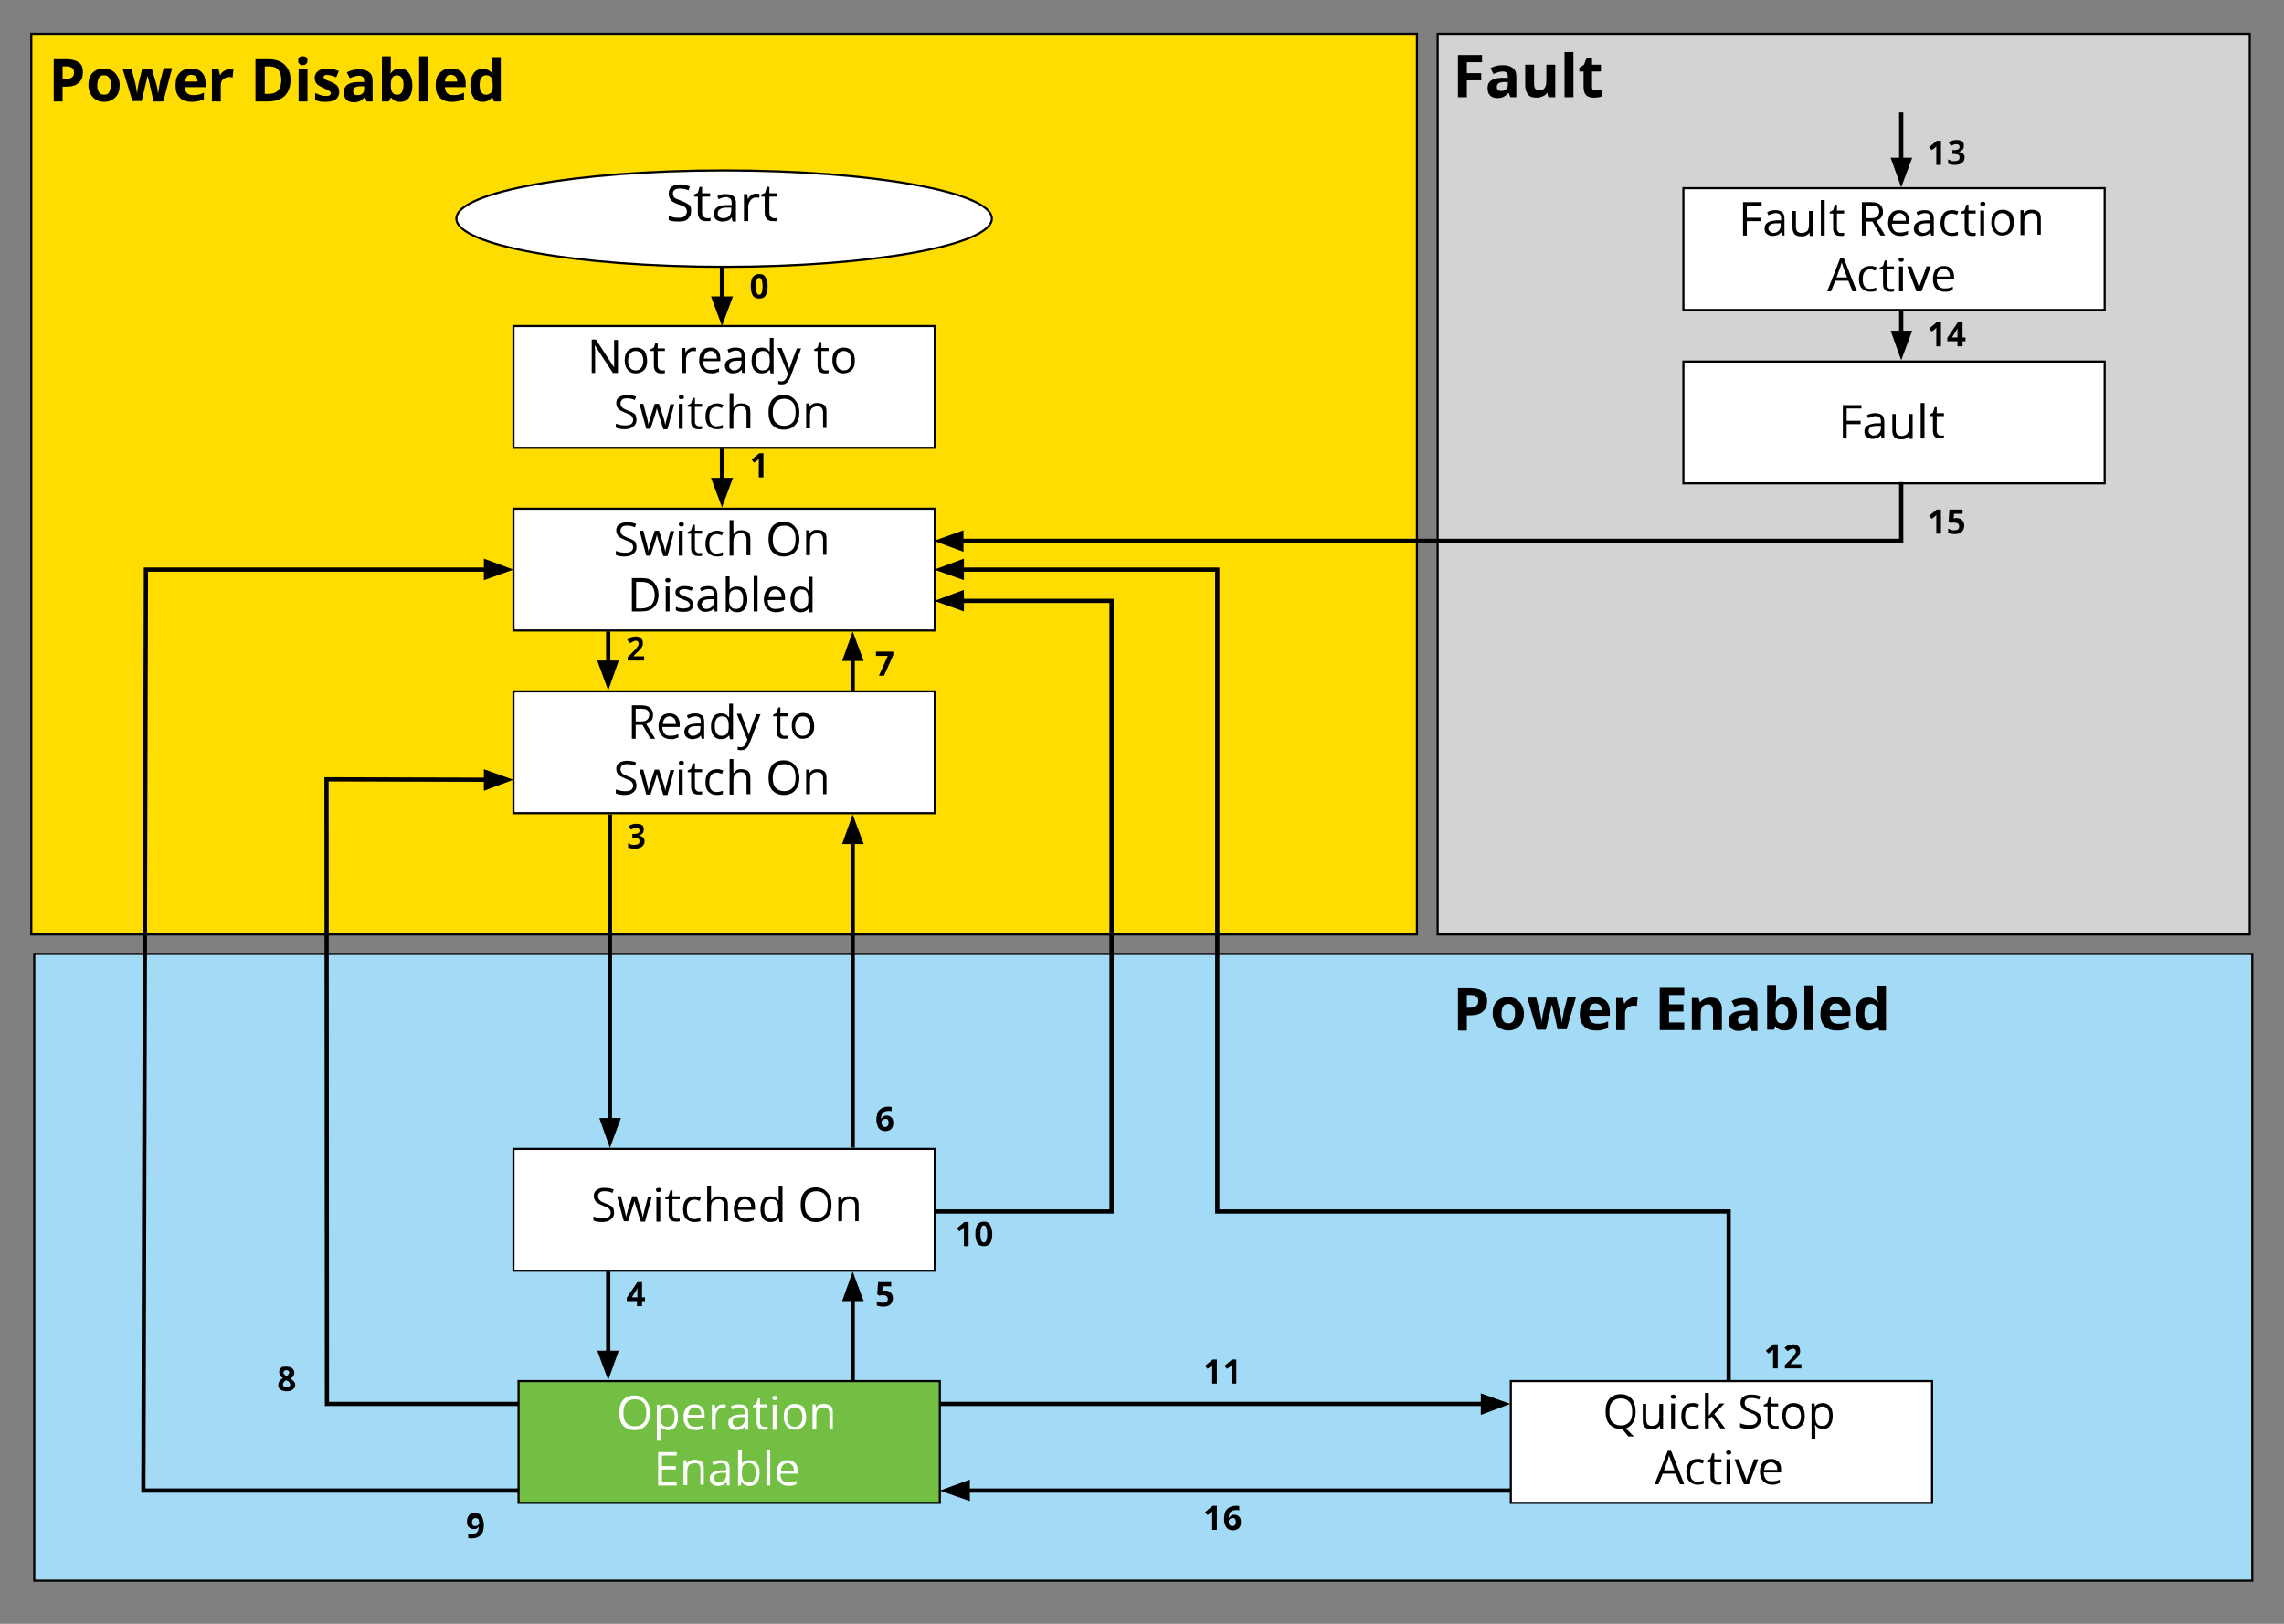 <?xml version="1.0" encoding="utf-8"?>
<!-- Generator: Adobe Illustrator 28.0.0, SVG Export Plug-In . SVG Version: 6.00 Build 0)  -->
<svg version="1.1" id="Layer_1" xmlns="http://www.w3.org/2000/svg" xmlns:xlink="http://www.w3.org/1999/xlink" x="0px" y="0px"
	 viewBox="0 0 540 384" style="enable-background:new 0 0 540 384;" xml:space="preserve">
<rect x="0" y="0" width="540" height="384" fill="#808080" stroke="none"/>
<style type="text/css">
	.st0{fill:#FFDD00;}
	.st1{fill:none;stroke:#000000;stroke-width:0.5;}
	.st2{fill:#A3DBF7;}
	.st3{fill:#D1D3D4;}
	.st4{clip-path:url(#SVGID_00000134942945757179209760000009304214631086624154_);fill:#FFFFFF;}
	.st5{clip-path:url(#SVGID_00000134942945757179209760000009304214631086624154_);fill:none;stroke:#000000;stroke-width:0.5;}
	.st6{fill:#FFFFFF;}
	.st7{fill:#72BF44;}
	.st8{fill:none;stroke:#000000;}
</style>
<rect x="7.4" y="8" class="st0" width="327.6" height="213"/>
<rect x="7.4" y="8" class="st1" width="327.6" height="213"/>
<rect x="8.1" y="225.6" class="st2" width="524.4" height="148.2"/>
<rect x="8.1" y="225.6" class="st1" width="524.4" height="148.2"/>
<rect x="339.9" y="8" class="st3" width="192" height="213"/>
<rect x="339.9" y="8" class="st1" width="192" height="213"/>
<g>
	<path d="M19.6,17.1c0,1.1-0.3,1.9-1,2.5s-1.6,0.9-2.9,0.9h-0.9V24h-2.1V14h3.2c1.2,0,2.1,0.3,2.8,0.8S19.6,16.1,19.6,17.1z
		 M14.8,18.7h0.7c0.7,0,1.1-0.1,1.5-0.4s0.5-0.6,0.5-1.1c0-0.5-0.1-0.9-0.4-1.1s-0.7-0.4-1.3-0.4h-1V18.7z"/>
	<path d="M28.3,20.1c0,1.2-0.3,2.2-1,2.9s-1.6,1.1-2.7,1.1c-0.7,0-1.4-0.2-1.9-0.5s-1-0.8-1.3-1.4s-0.5-1.3-0.5-2.1
		c0-1.2,0.3-2.2,1-2.9s1.6-1,2.7-1c0.7,0,1.4,0.2,1.9,0.5s1,0.8,1.3,1.4S28.3,19.3,28.3,20.1z M23,20.1c0,0.8,0.1,1.3,0.4,1.7
		s0.7,0.6,1.2,0.6c0.6,0,1-0.2,1.2-0.6s0.4-1,0.4-1.7c0-0.8-0.1-1.3-0.4-1.7s-0.6-0.6-1.2-0.6c-0.6,0-1,0.2-1.2,0.6S23,19.4,23,20.1
		z"/>
	<path d="M36.3,24l-0.6-2.7l-0.8-3.4h0l-1.4,6h-2.2L29,16.3h2.1l0.9,3.4c0.1,0.6,0.3,1.4,0.4,2.5h0c0-0.3,0.1-0.9,0.2-1.6l0.1-0.6
		l0.9-3.7h2.3L37,20c0,0.1,0,0.2,0.1,0.4s0.1,0.4,0.1,0.6s0.1,0.4,0.1,0.6s0,0.4,0.1,0.5h0c0-0.3,0.1-0.8,0.2-1.4s0.2-1,0.2-1.2
		l0.9-3.4h2L38.6,24H36.3z"/>
	<path d="M45.4,24.1c-1.2,0-2.2-0.3-2.9-1s-1-1.6-1-2.9c0-1.3,0.3-2.3,1-3s1.5-1,2.7-1c1.1,0,1.9,0.3,2.5,0.9s0.9,1.5,0.9,2.5v1
		h-4.9c0,0.6,0.2,1.1,0.5,1.4s0.8,0.5,1.4,0.5c0.5,0,0.9,0,1.3-0.1s0.8-0.2,1.3-0.5v1.6c-0.4,0.2-0.8,0.3-1.2,0.4S46,24.1,45.4,24.1
		z M45.2,17.7c-0.4,0-0.8,0.1-1,0.4s-0.4,0.7-0.4,1.2h2.9c0-0.5-0.1-0.9-0.4-1.2S45.6,17.7,45.2,17.7z"/>
	<path d="M54.5,16.2c0.3,0,0.5,0,0.7,0.1l-0.2,2c-0.2,0-0.4-0.1-0.6-0.1c-0.7,0-1.2,0.2-1.6,0.5s-0.6,0.8-0.6,1.4V24h-2.1v-7.6h1.6
		l0.3,1.3h0.1c0.2-0.4,0.6-0.8,1-1S54,16.2,54.5,16.2z"/>
	<path d="M68.7,18.9c0,1.6-0.5,2.9-1.4,3.8S65,24,63.2,24h-2.8V14h3.1c1.6,0,2.9,0.4,3.8,1.3S68.7,17.3,68.7,18.9z M66.5,18.9
		c0-2.1-0.9-3.2-2.8-3.2h-1.1v6.5h0.9C65.5,22.2,66.5,21.1,66.5,18.9z"/>
	<path d="M70.5,14.3c0-0.7,0.4-1,1.1-1s1.1,0.3,1.1,1c0,0.3-0.1,0.6-0.3,0.8s-0.5,0.3-0.9,0.3C70.9,15.4,70.5,15,70.5,14.3z
		 M72.7,24h-2.1v-7.6h2.1V24z"/>
	<path d="M80.2,21.7c0,0.8-0.3,1.4-0.8,1.8S78,24.1,77,24.1c-0.6,0-1,0-1.4-0.1s-0.8-0.2-1.1-0.3v-1.7c0.4,0.2,0.8,0.3,1.3,0.5
		s0.9,0.2,1.3,0.2c0.8,0,1.1-0.2,1.1-0.7c0-0.2-0.1-0.3-0.2-0.4s-0.3-0.2-0.5-0.3s-0.6-0.3-1-0.5c-0.6-0.2-1-0.5-1.3-0.7
		s-0.5-0.5-0.6-0.7s-0.2-0.6-0.2-1c0-0.7,0.3-1.2,0.8-1.6s1.3-0.6,2.2-0.6c0.9,0,1.8,0.2,2.7,0.6l-0.6,1.5c-0.4-0.2-0.7-0.3-1.1-0.4
		s-0.7-0.2-1-0.2c-0.6,0-0.9,0.2-0.9,0.5c0,0.2,0.1,0.3,0.3,0.5s0.6,0.3,1.3,0.6c0.6,0.2,1,0.5,1.3,0.7s0.5,0.5,0.6,0.7
		S80.2,21.3,80.2,21.7z"/>
	<path d="M86.7,24l-0.4-1h-0.1c-0.4,0.4-0.7,0.7-1.1,0.9s-0.9,0.3-1.5,0.3c-0.7,0-1.3-0.2-1.7-0.6s-0.6-1-0.6-1.8
		c0-0.8,0.3-1.4,0.9-1.8s1.4-0.6,2.6-0.6l1.3,0v-0.3c0-0.8-0.4-1.2-1.2-1.2c-0.6,0-1.3,0.2-2.2,0.6l-0.7-1.4
		c0.9-0.5,1.9-0.7,2.9-0.7c1,0,1.8,0.2,2.4,0.7s0.8,1.1,0.8,2V24H86.7z M86.1,20.4l-0.8,0c-0.6,0-1.1,0.1-1.4,0.3s-0.4,0.5-0.4,0.9
		c0,0.6,0.3,0.9,1,0.9c0.5,0,0.9-0.1,1.2-0.4s0.4-0.6,0.4-1.1V20.4z"/>
	<path d="M94.6,16.2c0.9,0,1.6,0.4,2.1,1.1s0.8,1.7,0.8,2.9c0,1.3-0.3,2.2-0.8,2.9s-1.2,1-2.1,1c-0.9,0-1.6-0.3-2.1-1h-0.1L91.9,24
		h-1.6V13.3h2.1v2.5c0,0.3,0,0.8-0.1,1.5h0.1C92.9,16.6,93.6,16.2,94.6,16.2z M93.9,17.8c-0.5,0-0.9,0.2-1.1,0.5s-0.4,0.8-0.4,1.6
		v0.2c0,0.8,0.1,1.4,0.4,1.8s0.6,0.5,1.2,0.5c0.4,0,0.8-0.2,1-0.6s0.4-1,0.4-1.7s-0.1-1.3-0.4-1.7S94.3,17.8,93.9,17.8z"/>
	<path d="M101.2,24h-2.1V13.3h2.1V24z"/>
	<path d="M106.9,24.1c-1.2,0-2.2-0.3-2.9-1s-1-1.6-1-2.9c0-1.3,0.3-2.3,1-3s1.5-1,2.7-1c1.1,0,1.9,0.3,2.5,0.9s0.9,1.5,0.9,2.5v1
		h-4.9c0,0.6,0.2,1.1,0.5,1.4s0.8,0.5,1.4,0.5c0.5,0,0.9,0,1.3-0.1s0.8-0.2,1.3-0.5v1.6c-0.4,0.2-0.8,0.3-1.2,0.4
		S107.5,24.1,106.9,24.1z M106.6,17.7c-0.4,0-0.8,0.1-1,0.4s-0.4,0.7-0.4,1.2h2.9c0-0.5-0.1-0.9-0.4-1.2S107,17.7,106.6,17.7z"/>
	<path d="M114.1,24.1c-0.9,0-1.6-0.3-2.1-1s-0.8-1.7-0.8-2.9c0-1.3,0.3-2.2,0.8-2.9s1.2-1,2.2-1c1,0,1.7,0.4,2.2,1.1h0.1
		c-0.1-0.6-0.2-1.1-0.2-1.5v-2.4h2.1V24h-1.6l-0.4-1h-0.1C115.8,23.7,115.1,24.1,114.1,24.1z M114.9,22.4c0.5,0,0.9-0.2,1.2-0.5
		s0.4-0.8,0.4-1.6v-0.2c0-0.8-0.1-1.4-0.4-1.8s-0.7-0.5-1.2-0.5c-0.5,0-0.8,0.2-1.1,0.6s-0.4,1-0.4,1.7s0.1,1.3,0.4,1.7
		S114.4,22.4,114.9,22.4z"/>
</g>
<g>
	<path d="M181.5,67.7c0,1-0.2,1.7-0.5,2.2s-0.8,0.7-1.5,0.7c-0.7,0-1.2-0.2-1.5-0.7s-0.5-1.2-0.5-2.2c0-1,0.2-1.8,0.5-2.2
		s0.8-0.7,1.5-0.7c0.7,0,1.2,0.2,1.5,0.8S181.5,66.8,181.5,67.7z M178.7,67.7c0,0.7,0.1,1.2,0.2,1.5s0.3,0.5,0.6,0.5
		c0.3,0,0.5-0.2,0.6-0.5s0.2-0.8,0.2-1.5c0-0.7-0.1-1.2-0.2-1.5s-0.3-0.5-0.6-0.5c-0.3,0-0.5,0.2-0.6,0.5S178.7,67,178.7,67.7z"/>
</g>
<g>
	<path d="M180.6,112.9h-1.2v-3.3l0-0.5l0-0.6c-0.2,0.2-0.3,0.3-0.4,0.4l-0.7,0.5l-0.6-0.7l1.8-1.5h1V112.9z"/>
</g>
<g>
	<path d="M152.4,156.2h-4v-0.8l1.4-1.4c0.4-0.4,0.7-0.7,0.8-0.9s0.2-0.3,0.3-0.5s0.1-0.3,0.1-0.4c0-0.2-0.1-0.4-0.2-0.5
		s-0.3-0.2-0.5-0.2c-0.2,0-0.4,0.1-0.6,0.2s-0.4,0.2-0.7,0.4l-0.7-0.8c0.3-0.2,0.5-0.4,0.7-0.5s0.4-0.2,0.6-0.2s0.5-0.1,0.7-0.1
		c0.4,0,0.7,0.1,0.9,0.2s0.5,0.3,0.6,0.5s0.2,0.5,0.2,0.8c0,0.3,0,0.5-0.1,0.7s-0.2,0.5-0.4,0.7s-0.5,0.6-1,1l-0.7,0.7v0.1h2.5
		V156.2z"/>
</g>
<g>
	<path d="M152.2,196.2c0,0.4-0.1,0.7-0.3,0.9s-0.5,0.4-0.9,0.5v0c0.5,0.1,0.8,0.2,1,0.4s0.4,0.5,0.4,0.9c0,0.5-0.2,1-0.6,1.3
		s-1,0.5-1.7,0.5c-0.6,0-1.2-0.1-1.6-0.3v-1c0.2,0.1,0.5,0.2,0.7,0.3s0.5,0.1,0.8,0.1c0.4,0,0.7-0.1,0.9-0.2s0.3-0.4,0.3-0.7
		c0-0.3-0.1-0.5-0.3-0.6s-0.6-0.2-1-0.2h-0.4v-0.9h0.4c0.4,0,0.8-0.1,1-0.2s0.3-0.3,0.3-0.6c0-0.4-0.3-0.6-0.8-0.6
		c-0.2,0-0.4,0-0.6,0.1s-0.4,0.2-0.6,0.3l-0.6-0.8c0.5-0.4,1.1-0.6,1.9-0.6c0.6,0,1.1,0.1,1.4,0.4S152.2,195.8,152.2,196.2z"/>
</g>
<g>
	<path d="M152.5,307.7h-0.7v1.2h-1.2v-1.2h-2.4v-0.8l2.5-3.7h1.1v3.6h0.7V307.7z M150.7,306.8v-1c0-0.2,0-0.4,0-0.7s0-0.5,0-0.5h0
		c-0.1,0.2-0.2,0.4-0.3,0.6l-1,1.6H150.7z"/>
</g>
<g>
	<path d="M209.3,305.2c0.6,0,1,0.2,1.3,0.5s0.5,0.7,0.5,1.3c0,0.6-0.2,1.1-0.6,1.5s-1,0.5-1.7,0.5c-0.6,0-1.1-0.1-1.5-0.3v-1
		c0.2,0.1,0.4,0.2,0.7,0.3s0.5,0.1,0.8,0.1c0.7,0,1.1-0.3,1.1-0.9c0-0.6-0.4-0.9-1.1-0.9c-0.1,0-0.3,0-0.5,0s-0.3,0.1-0.4,0.1
		l-0.5-0.3l0.2-2.9h3.1v1h-2l-0.1,1.1l0.1,0C208.9,305.2,209.1,305.2,209.3,305.2z"/>
</g>
<g>
	<path d="M207.2,265c0-1.1,0.2-2,0.7-2.5s1.2-0.8,2.1-0.8c0.3,0,0.6,0,0.8,0.1v1c-0.2-0.1-0.5-0.1-0.7-0.1c-0.4,0-0.8,0.1-1,0.2
		s-0.5,0.3-0.6,0.6s-0.2,0.6-0.2,1h0.1c0.3-0.4,0.7-0.7,1.2-0.7c0.5,0,0.9,0.2,1.2,0.5s0.4,0.8,0.4,1.3c0,0.6-0.2,1.1-0.5,1.4
		s-0.8,0.5-1.4,0.5c-0.4,0-0.8-0.1-1.1-0.3s-0.6-0.5-0.7-0.9S207.2,265.5,207.2,265z M209.3,266.5c0.3,0,0.5-0.1,0.6-0.3
		s0.2-0.4,0.2-0.7c0-0.3-0.1-0.5-0.2-0.7s-0.3-0.2-0.6-0.2c-0.2,0-0.5,0.1-0.6,0.2s-0.3,0.3-0.3,0.6c0,0.3,0.1,0.6,0.2,0.8
		S209,266.5,209.3,266.5z"/>
</g>
<g>
	<path d="M207.8,159.8l2.1-4.7h-2.8v-1h4.1v0.8l-2.2,4.9H207.8z"/>
</g>
<g>
	<path d="M67.8,323.2c0.5,0,1,0.1,1.3,0.4s0.5,0.6,0.5,1c0,0.3-0.1,0.6-0.2,0.8s-0.4,0.4-0.8,0.6c0.4,0.2,0.7,0.5,0.9,0.7
		s0.3,0.5,0.3,0.8c0,0.5-0.2,0.8-0.6,1.1s-0.9,0.4-1.4,0.4c-0.6,0-1.1-0.1-1.5-0.4s-0.5-0.6-0.5-1.1c0-0.3,0.1-0.6,0.3-0.9
		s0.5-0.5,0.8-0.7c-0.3-0.2-0.6-0.4-0.7-0.7s-0.2-0.5-0.2-0.8c0-0.4,0.2-0.7,0.5-1S67.2,323.2,67.8,323.2z M66.9,327.4
		c0,0.2,0.1,0.4,0.2,0.5s0.4,0.2,0.6,0.2c0.3,0,0.5-0.1,0.7-0.2s0.2-0.3,0.2-0.5c0-0.2-0.1-0.3-0.2-0.5s-0.4-0.3-0.7-0.5
		C67.1,326.7,66.9,327,66.9,327.4z M67.7,324c-0.2,0-0.4,0.1-0.5,0.2s-0.2,0.2-0.2,0.4c0,0.2,0.1,0.3,0.2,0.4s0.3,0.3,0.5,0.4
		c0.3-0.1,0.4-0.2,0.5-0.4s0.2-0.3,0.2-0.4c0-0.2-0.1-0.3-0.2-0.4S68,324,67.7,324z"/>
</g>
<g>
	<path d="M287.8,327.2h-1.2v-3.3l0-0.5l0-0.6c-0.2,0.2-0.3,0.3-0.4,0.4l-0.7,0.5l-0.6-0.7l1.8-1.5h1V327.2z"/>
	<path d="M292.4,327.2h-1.2v-3.3l0-0.5l0-0.6c-0.2,0.2-0.3,0.3-0.4,0.4l-0.7,0.5l-0.6-0.7l1.8-1.5h1V327.2z"/>
</g>
<g>
	<path d="M420.4,323.6h-1.2v-3.3l0-0.5l0-0.6c-0.2,0.2-0.3,0.3-0.4,0.4l-0.7,0.5l-0.6-0.7l1.8-1.5h1V323.6z"/>
	<path d="M426,323.6h-4v-0.8l1.4-1.4c0.4-0.4,0.7-0.7,0.8-0.9s0.2-0.3,0.3-0.5s0.1-0.3,0.1-0.4c0-0.2-0.1-0.4-0.2-0.5
		s-0.3-0.2-0.5-0.2c-0.2,0-0.4,0.1-0.6,0.2s-0.4,0.2-0.7,0.4l-0.7-0.8c0.3-0.2,0.5-0.4,0.7-0.5s0.4-0.2,0.6-0.2s0.5-0.1,0.7-0.1
		c0.4,0,0.7,0.1,0.9,0.2s0.5,0.3,0.6,0.5s0.2,0.5,0.2,0.8c0,0.3,0,0.5-0.1,0.7s-0.2,0.5-0.4,0.7s-0.5,0.6-1,1l-0.7,0.7v0.1h2.5
		V323.6z"/>
</g>
<g>
	<path d="M459,126.2h-1.2v-3.3l0-0.5l0-0.6c-0.2,0.2-0.3,0.3-0.4,0.4l-0.7,0.5l-0.6-0.7l1.8-1.5h1V126.2z"/>
	<path d="M462.6,122.5c0.6,0,1,0.2,1.3,0.5s0.5,0.7,0.5,1.3c0,0.6-0.2,1.1-0.6,1.5s-1,0.5-1.7,0.5c-0.6,0-1.1-0.1-1.5-0.3v-1
		c0.2,0.1,0.4,0.2,0.7,0.3s0.5,0.1,0.8,0.1c0.7,0,1.1-0.3,1.1-0.9c0-0.6-0.4-0.9-1.1-0.9c-0.1,0-0.3,0-0.5,0s-0.3,0.1-0.4,0.1
		l-0.5-0.3l0.2-2.9h3.1v1h-2l-0.1,1.1l0.1,0C462.2,122.5,462.4,122.5,462.6,122.5z"/>
</g>
<g>
	<path d="M459,81.9h-1.2v-3.3l0-0.5l0-0.6c-0.2,0.2-0.3,0.3-0.4,0.4l-0.7,0.5l-0.6-0.7l1.8-1.5h1V81.9z"/>
	<path d="M464.7,80.7H464v1.2h-1.2v-1.2h-2.4v-0.8l2.5-3.7h1.1v3.6h0.7V80.7z M462.8,79.8v-1c0-0.2,0-0.4,0-0.7s0-0.5,0-0.5h0
		c-0.1,0.2-0.2,0.4-0.3,0.6l-1,1.6H462.8z"/>
</g>
<g>
	<path d="M459,39h-1.2v-3.3l0-0.5l0-0.6c-0.2,0.2-0.3,0.3-0.4,0.4l-0.7,0.5l-0.6-0.7l1.8-1.5h1V39z"/>
	<path d="M464.3,34.5c0,0.4-0.1,0.7-0.3,0.9s-0.5,0.4-0.9,0.5v0c0.5,0.1,0.8,0.2,1,0.4s0.4,0.5,0.4,0.9c0,0.5-0.2,1-0.6,1.3
		s-1,0.5-1.7,0.5c-0.6,0-1.2-0.1-1.6-0.3v-1c0.2,0.1,0.5,0.2,0.7,0.3s0.5,0.1,0.8,0.1c0.4,0,0.7-0.1,0.9-0.2s0.3-0.4,0.3-0.7
		c0-0.3-0.1-0.5-0.3-0.6s-0.6-0.2-1-0.2h-0.4v-0.9h0.4c0.4,0,0.8-0.1,1-0.2s0.3-0.3,0.3-0.6c0-0.4-0.3-0.6-0.8-0.6
		c-0.2,0-0.4,0-0.6,0.1s-0.4,0.2-0.6,0.3l-0.6-0.8c0.5-0.4,1.1-0.6,1.9-0.6c0.6,0,1.1,0.1,1.4,0.4S464.3,34.1,464.3,34.5z"/>
</g>
<g>
	<path d="M287.8,361.8h-1.2v-3.3l0-0.5l0-0.6c-0.2,0.2-0.3,0.3-0.4,0.4l-0.7,0.5l-0.6-0.7l1.8-1.5h1V361.8z"/>
	<path d="M289.4,359.4c0-1.1,0.2-2,0.7-2.5s1.2-0.8,2.1-0.8c0.3,0,0.6,0,0.8,0.1v1c-0.2-0.1-0.5-0.1-0.7-0.1c-0.4,0-0.8,0.1-1,0.2
		s-0.5,0.3-0.6,0.6s-0.2,0.6-0.2,1h0.1c0.3-0.4,0.7-0.7,1.2-0.7c0.5,0,0.9,0.2,1.2,0.5s0.4,0.8,0.4,1.3c0,0.6-0.2,1.1-0.5,1.4
		s-0.8,0.5-1.4,0.5c-0.4,0-0.8-0.1-1.1-0.3s-0.6-0.5-0.7-0.9S289.4,359.9,289.4,359.4z M291.4,360.9c0.3,0,0.5-0.1,0.6-0.3
		s0.2-0.4,0.2-0.7c0-0.3-0.1-0.5-0.2-0.7s-0.3-0.2-0.6-0.2c-0.2,0-0.5,0.1-0.6,0.2s-0.3,0.3-0.3,0.6c0,0.3,0.1,0.6,0.2,0.8
		S291.2,360.9,291.4,360.9z"/>
</g>
<g>
	<path d="M114.4,360.5c0,1.1-0.2,2-0.7,2.5s-1.2,0.8-2.2,0.8c-0.3,0-0.6,0-0.8-0.1v-1c0.2,0.1,0.4,0.1,0.7,0.1c0.4,0,0.7-0.1,1-0.2
		s0.5-0.3,0.6-0.6s0.2-0.6,0.2-1h0c-0.2,0.2-0.3,0.4-0.5,0.5s-0.4,0.1-0.7,0.1c-0.5,0-0.9-0.2-1.2-0.5s-0.4-0.8-0.4-1.3
		c0-0.6,0.2-1.1,0.5-1.5s0.8-0.5,1.4-0.5c0.4,0,0.8,0.1,1.1,0.3s0.6,0.5,0.7,0.9S114.4,360,114.4,360.5z M112.4,359
		c-0.2,0-0.4,0.1-0.6,0.3s-0.2,0.4-0.2,0.7c0,0.3,0.1,0.5,0.2,0.7s0.3,0.2,0.6,0.2c0.2,0,0.5-0.1,0.6-0.2s0.3-0.3,0.3-0.6
		c0-0.3-0.1-0.6-0.2-0.8S112.6,359,112.4,359z"/>
</g>
<g>
	<path d="M346.8,23h-2.1V13h5.7v1.7h-3.6v2.6h3.4V19h-3.4V23z"/>
	<path d="M357.1,23l-0.4-1h-0.1c-0.4,0.4-0.7,0.7-1.1,0.9c-0.4,0.2-0.9,0.3-1.5,0.3c-0.7,0-1.3-0.2-1.7-0.6c-0.4-0.4-0.6-1-0.6-1.8
		c0-0.8,0.3-1.4,0.9-1.8c0.6-0.4,1.4-0.6,2.6-0.6l1.3,0v-0.3c0-0.8-0.4-1.2-1.2-1.2c-0.6,0-1.3,0.2-2.2,0.6l-0.7-1.4
		c0.9-0.5,1.9-0.7,2.9-0.7c1,0,1.8,0.2,2.4,0.7s0.8,1.1,0.8,2V23H357.1z M356.5,19.4l-0.8,0c-0.6,0-1.1,0.1-1.4,0.3
		s-0.4,0.5-0.4,0.9c0,0.6,0.3,0.9,1,0.9c0.5,0,0.9-0.1,1.2-0.4c0.3-0.3,0.4-0.6,0.4-1.1V19.4z"/>
	<path d="M366.1,23l-0.3-1h-0.1c-0.2,0.4-0.5,0.6-1,0.8s-0.9,0.3-1.4,0.3c-0.9,0-1.6-0.2-2-0.7s-0.7-1.2-0.7-2.1v-5h2.1v4.5
		c0,0.6,0.1,1,0.3,1.2s0.5,0.4,0.9,0.4c0.6,0,1-0.2,1.3-0.6s0.4-1,0.4-1.9v-3.6h2.1V23H366.1z"/>
	<path d="M372,23h-2.1V12.3h2.1V23z"/>
	<path d="M377.4,21.4c0.4,0,0.8-0.1,1.3-0.2v1.6c-0.5,0.2-1.2,0.3-1.9,0.3c-0.8,0-1.4-0.2-1.8-0.6c-0.4-0.4-0.6-1.1-0.6-1.9v-3.7h-1
		V16l1.1-0.7l0.6-1.6h1.3v1.6h2.1v1.6h-2.1v3.7c0,0.3,0.1,0.5,0.2,0.7C376.9,21.4,377.1,21.4,377.4,21.4z"/>
</g>
<g>
	<path d="M351.6,236.7c0,1.1-0.3,1.9-1,2.5c-0.7,0.6-1.6,0.9-2.9,0.9h-0.9v3.6h-2.1v-10h3.2c1.2,0,2.1,0.3,2.8,0.8
		C351.3,234.9,351.6,235.7,351.6,236.7z M346.8,238.3h0.7c0.7,0,1.1-0.1,1.5-0.4c0.3-0.3,0.5-0.6,0.5-1.1c0-0.5-0.1-0.9-0.4-1.1
		c-0.3-0.2-0.7-0.4-1.3-0.4h-1V238.3z"/>
	<path d="M360.3,239.7c0,1.2-0.3,2.2-1,2.9s-1.6,1.1-2.7,1.1c-0.7,0-1.4-0.2-1.9-0.5c-0.6-0.3-1-0.8-1.3-1.4s-0.5-1.3-0.5-2.1
		c0-1.2,0.3-2.2,1-2.9s1.6-1,2.7-1c0.7,0,1.4,0.2,1.9,0.5s1,0.8,1.3,1.4S360.3,238.9,360.3,239.7z M355,239.7c0,0.8,0.1,1.3,0.4,1.7
		c0.2,0.4,0.7,0.6,1.2,0.6c0.6,0,1-0.2,1.2-0.6c0.2-0.4,0.4-1,0.4-1.7c0-0.8-0.1-1.3-0.4-1.7s-0.6-0.6-1.2-0.6c-0.6,0-1,0.2-1.2,0.6
		C355.1,238.4,355,239,355,239.7z"/>
	<path d="M368.3,243.6l-0.6-2.7l-0.8-3.4h0l-1.4,6h-2.2l-2.2-7.6h2.1l0.9,3.4c0.1,0.6,0.3,1.4,0.4,2.5h0c0-0.3,0.1-0.9,0.2-1.6
		l0.1-0.6l0.9-3.7h2.3l0.9,3.7c0,0.1,0,0.2,0.1,0.4c0,0.2,0.1,0.4,0.1,0.6c0,0.2,0.1,0.4,0.1,0.6c0,0.2,0,0.4,0.1,0.5h0
		c0-0.3,0.1-0.8,0.2-1.3c0.1-0.6,0.2-1,0.2-1.2l0.9-3.4h2l-2.2,7.6H368.3z"/>
	<path d="M377.4,243.7c-1.2,0-2.2-0.3-2.9-1s-1-1.6-1-2.9c0-1.3,0.3-2.3,1-3c0.6-0.7,1.5-1,2.7-1c1.1,0,1.9,0.3,2.5,0.9
		s0.9,1.5,0.9,2.5v1h-4.9c0,0.6,0.2,1.1,0.5,1.4s0.8,0.5,1.4,0.5c0.5,0,0.9,0,1.3-0.1s0.8-0.2,1.3-0.5v1.6c-0.4,0.2-0.8,0.3-1.2,0.4
		C378.5,243.7,378,243.7,377.4,243.7z M377.2,237.3c-0.4,0-0.8,0.1-1,0.4c-0.3,0.3-0.4,0.7-0.4,1.2h2.9c0-0.5-0.1-0.9-0.4-1.2
		C377.9,237.4,377.6,237.3,377.2,237.3z"/>
	<path d="M386.5,235.8c0.3,0,0.5,0,0.7,0.1l-0.2,2c-0.2,0-0.4-0.1-0.6-0.1c-0.7,0-1.2,0.2-1.6,0.5c-0.4,0.3-0.6,0.8-0.6,1.4v3.9
		h-2.1v-7.6h1.6l0.3,1.3h0.1c0.2-0.4,0.6-0.8,1-1C385.6,235.9,386,235.8,386.5,235.8z"/>
	<path d="M398.2,243.6h-5.8v-10h5.8v1.7h-3.6v2.2h3.4v1.7h-3.4v2.6h3.6V243.6z"/>
	<path d="M407.1,243.6h-2.1v-4.5c0-0.6-0.1-1-0.3-1.2c-0.2-0.3-0.5-0.4-0.9-0.4c-0.6,0-1,0.2-1.3,0.6c-0.3,0.4-0.4,1-0.4,1.9v3.6
		h-2.1v-7.6h1.6l0.3,1h0.1c0.2-0.4,0.6-0.6,1-0.8c0.4-0.2,0.9-0.3,1.4-0.3c0.9,0,1.6,0.2,2,0.7c0.5,0.5,0.7,1.2,0.7,2.1V243.6z"/>
	<path d="M414.1,243.6l-0.4-1h-0.1c-0.4,0.4-0.7,0.7-1.1,0.9c-0.4,0.2-0.9,0.3-1.5,0.3c-0.7,0-1.3-0.2-1.7-0.6
		c-0.4-0.4-0.6-1-0.6-1.8c0-0.8,0.3-1.4,0.9-1.8c0.6-0.4,1.4-0.6,2.6-0.6l1.3,0v-0.3c0-0.8-0.4-1.2-1.2-1.2c-0.6,0-1.3,0.2-2.2,0.6
		l-0.7-1.4c0.9-0.5,1.9-0.7,2.9-0.7c1,0,1.8,0.2,2.4,0.7s0.8,1.1,0.8,2v5.1H414.1z M413.5,240l-0.8,0c-0.6,0-1.1,0.1-1.4,0.3
		s-0.4,0.5-0.4,0.9c0,0.6,0.3,0.9,1,0.9c0.5,0,0.9-0.1,1.2-0.4c0.3-0.3,0.4-0.6,0.4-1.1V240z"/>
	<path d="M422,235.8c0.9,0,1.6,0.4,2.1,1.1c0.5,0.7,0.8,1.7,0.8,2.9c0,1.3-0.3,2.2-0.8,2.9c-0.5,0.7-1.2,1-2.2,1
		c-0.9,0-1.6-0.3-2.1-1h-0.1l-0.3,0.8h-1.6v-10.6h2.1v2.5c0,0.3,0,0.8-0.1,1.5h0.1C420.3,236.2,421,235.8,422,235.8z M421.3,237.4
		c-0.5,0-0.9,0.2-1.1,0.5c-0.2,0.3-0.4,0.8-0.4,1.6v0.2c0,0.8,0.1,1.4,0.4,1.8c0.2,0.4,0.6,0.5,1.2,0.5c0.4,0,0.8-0.2,1-0.6
		c0.3-0.4,0.4-1,0.4-1.7s-0.1-1.3-0.4-1.7C422.1,237.6,421.8,237.4,421.3,237.4z"/>
	<path d="M428.7,243.6h-2.1v-10.6h2.1V243.6z"/>
	<path d="M434.3,243.7c-1.2,0-2.2-0.3-2.9-1s-1-1.6-1-2.9c0-1.3,0.3-2.3,1-3c0.6-0.7,1.5-1,2.7-1c1.1,0,1.9,0.3,2.5,0.9
		s0.9,1.5,0.9,2.5v1h-4.9c0,0.6,0.2,1.1,0.5,1.4s0.8,0.5,1.4,0.5c0.5,0,0.9,0,1.3-0.1s0.8-0.2,1.3-0.5v1.6c-0.4,0.2-0.8,0.3-1.2,0.4
		C435.4,243.7,434.9,243.7,434.3,243.7z M434,237.3c-0.4,0-0.8,0.1-1,0.4c-0.3,0.3-0.4,0.7-0.4,1.2h2.9c0-0.5-0.1-0.9-0.4-1.2
		C434.8,237.4,434.5,237.3,434,237.3z"/>
	<path d="M441.6,243.7c-0.9,0-1.6-0.3-2.1-1c-0.5-0.7-0.8-1.7-0.8-2.9c0-1.3,0.3-2.2,0.8-2.9c0.5-0.7,1.2-1,2.2-1
		c1,0,1.7,0.4,2.2,1.1h0.1c-0.1-0.6-0.2-1.1-0.2-1.5v-2.4h2.1v10.6h-1.6l-0.4-1h-0.1C443.3,243.3,442.5,243.7,441.6,243.7z
		 M442.3,242c0.5,0,0.9-0.2,1.2-0.5c0.2-0.3,0.4-0.8,0.4-1.6v-0.2c0-0.8-0.1-1.4-0.4-1.8c-0.3-0.4-0.7-0.5-1.2-0.5
		c-0.5,0-0.8,0.2-1.1,0.6c-0.3,0.4-0.4,1-0.4,1.7s0.1,1.3,0.4,1.7C441.5,241.8,441.8,242,442.3,242z"/>
</g>
<g>
	<defs>
		<rect id="SVGID_1_" width="540" height="384"/>
	</defs>
	<clipPath id="SVGID_00000108289578919599279920000007904286609801073595_">
		<use xlink:href="#SVGID_1_"  style="overflow:visible;"/>
	</clipPath>
	<path style="clip-path:url(#SVGID_00000108289578919599279920000007904286609801073595_);fill:#FFFFFF;" d="M171.2,63.1
		c35,0,63.3-5.1,63.3-11.4c0-6.3-28.3-11.4-63.3-11.4s-63.3,5.1-63.3,11.4C107.9,58,136.3,63.1,171.2,63.1"/>
	
		<ellipse style="clip-path:url(#SVGID_00000108289578919599279920000007904286609801073595_);fill:none;stroke:#000000;stroke-width:0.5;" cx="171.2" cy="51.7" rx="63.3" ry="11.4"/>
</g>
<g>
	<path d="M163.4,50c0,0.8-0.3,1.3-0.8,1.8s-1.3,0.6-2.2,0.6c-1,0-1.8-0.1-2.3-0.4v-1c0.4,0.1,0.7,0.3,1.1,0.4s0.8,0.1,1.2,0.1
		c0.7,0,1.2-0.1,1.5-0.4s0.5-0.6,0.5-1.1c0-0.3-0.1-0.5-0.2-0.7s-0.3-0.4-0.6-0.5s-0.7-0.3-1.3-0.5c-0.8-0.3-1.4-0.6-1.7-1
		s-0.5-0.9-0.5-1.5c0-0.7,0.2-1.2,0.7-1.6s1.2-0.6,2-0.6c0.9,0,1.6,0.2,2.3,0.5l-0.3,0.9c-0.7-0.3-1.4-0.4-2.1-0.4
		c-0.5,0-0.9,0.1-1.2,0.3s-0.4,0.5-0.4,0.9c0,0.3,0.1,0.5,0.2,0.7s0.3,0.4,0.6,0.5s0.7,0.3,1.2,0.5c0.9,0.3,1.5,0.7,1.9,1
		S163.4,49.5,163.4,50z"/>
	<path d="M167.1,51.6c0.2,0,0.3,0,0.5,0s0.3-0.1,0.4-0.1v0.7c-0.1,0.1-0.3,0.1-0.5,0.1s-0.4,0-0.6,0c-1.2,0-1.9-0.7-1.9-2v-3.8h-0.9
		v-0.5l0.9-0.4l0.4-1.4h0.6v1.5h1.9v0.8H166v3.8c0,0.4,0.1,0.7,0.3,0.9S166.8,51.6,167.1,51.6z"/>
	<path d="M173.2,52.3l-0.2-0.9h0c-0.3,0.4-0.6,0.7-1,0.8s-0.7,0.2-1.2,0.2c-0.6,0-1.1-0.2-1.5-0.5s-0.5-0.8-0.5-1.4c0-1.3,1-2,3.1-2
		l1.1,0v-0.4c0-0.5-0.1-0.9-0.3-1.1s-0.6-0.4-1-0.4c-0.5,0-1.1,0.2-1.8,0.5l-0.3-0.7c0.3-0.2,0.7-0.3,1-0.4s0.8-0.1,1.1-0.1
		c0.8,0,1.3,0.2,1.7,0.5s0.6,0.9,0.6,1.6v4.4H173.2z M171,51.6c0.6,0,1.1-0.2,1.4-0.5s0.5-0.8,0.5-1.4v-0.6l-1,0
		c-0.8,0-1.3,0.1-1.7,0.4s-0.5,0.5-0.5,1c0,0.4,0.1,0.6,0.3,0.8S170.6,51.6,171,51.6z"/>
	<path d="M178.8,45.8c0.3,0,0.5,0,0.8,0.1l-0.1,0.9c-0.3-0.1-0.5-0.1-0.7-0.1c-0.5,0-1,0.2-1.3,0.6s-0.6,0.9-0.6,1.6v3.4h-1v-6.4
		h0.8l0.1,1.2h0c0.2-0.4,0.5-0.7,0.9-1S178.4,45.8,178.8,45.8z"/>
	<path d="M182.9,51.6c0.2,0,0.3,0,0.5,0s0.3-0.1,0.4-0.1v0.7c-0.1,0.1-0.3,0.1-0.5,0.1s-0.4,0-0.6,0c-1.2,0-1.9-0.7-1.9-2v-3.8H180
		v-0.5l0.9-0.4l0.4-1.4h0.6v1.5h1.9v0.8h-1.9v3.8c0,0.4,0.1,0.7,0.3,0.9S182.6,51.6,182.9,51.6z"/>
</g>
<rect x="121.4" y="77.1" class="st6" width="99.6" height="28.8"/>
<rect x="121.4" y="77.1" class="st1" width="99.6" height="28.8"/>
<g>
	<path d="M145.9,88.2h-1l-4.3-6.6h0c0.1,0.8,0.1,1.5,0.1,2.1v4.5h-0.8v-7.9h1l4.3,6.6h0c0-0.1,0-0.4,0-0.9c0-0.5,0-0.9,0-1.1v-4.5
		h0.9V88.2z"/>
	<path d="M153,85.3c0,1-0.2,1.7-0.7,2.2c-0.5,0.5-1.2,0.8-2,0.8c-0.5,0-1-0.1-1.4-0.4s-0.7-0.6-0.9-1.1s-0.3-1-0.3-1.6
		c0-1,0.2-1.7,0.7-2.2c0.5-0.5,1.1-0.8,2-0.8c0.8,0,1.5,0.3,2,0.8C152.7,83.6,153,84.3,153,85.3z M148.5,85.3c0,0.8,0.2,1.3,0.5,1.7
		s0.7,0.6,1.3,0.6s1-0.2,1.3-0.6c0.3-0.4,0.5-1,0.5-1.7c0-0.7-0.2-1.3-0.5-1.7c-0.3-0.4-0.7-0.6-1.3-0.6c-0.6,0-1,0.2-1.3,0.6
		S148.5,84.5,148.5,85.3z"/>
	<path d="M156.4,87.6c0.2,0,0.3,0,0.5,0c0.1,0,0.3,0,0.3-0.1v0.7c-0.1,0-0.2,0.1-0.4,0.1c-0.2,0-0.4,0-0.5,0c-1.1,0-1.7-0.6-1.7-1.8
		V83h-0.8v-0.4l0.8-0.4L155,81h0.5v1.4h1.7V83h-1.7v3.5c0,0.4,0.1,0.6,0.3,0.8S156.1,87.6,156.4,87.6z"/>
	<path d="M163.9,82.2c0.3,0,0.5,0,0.7,0.1l-0.1,0.8c-0.2-0.1-0.5-0.1-0.6-0.1c-0.5,0-0.9,0.2-1.2,0.6c-0.3,0.4-0.5,0.9-0.5,1.4v3.2
		h-0.9v-5.9h0.7l0.1,1.1h0c0.2-0.4,0.5-0.7,0.8-0.9S163.6,82.2,163.9,82.2z"/>
	<path d="M168.2,88.3c-0.9,0-1.6-0.3-2.1-0.8c-0.5-0.5-0.8-1.3-0.8-2.2c0-0.9,0.2-1.7,0.7-2.3c0.5-0.6,1.1-0.8,1.9-0.8
		c0.7,0,1.3,0.2,1.8,0.7c0.4,0.5,0.6,1.1,0.6,1.9v0.6h-4.1c0,0.7,0.2,1.2,0.5,1.6c0.3,0.4,0.8,0.5,1.4,0.5c0.6,0,1.3-0.1,1.9-0.4
		v0.8c-0.3,0.1-0.6,0.2-0.9,0.3C169,88.3,168.6,88.3,168.2,88.3z M168,83c-0.5,0-0.8,0.2-1.1,0.5c-0.3,0.3-0.4,0.7-0.5,1.3h3.1
		c0-0.6-0.1-1-0.4-1.3C168.8,83.1,168.5,83,168,83z"/>
	<path d="M175.5,88.2l-0.2-0.8h0c-0.3,0.4-0.6,0.6-0.9,0.7c-0.3,0.1-0.7,0.2-1.1,0.2c-0.6,0-1-0.2-1.4-0.5c-0.3-0.3-0.5-0.7-0.5-1.3
		c0-1.2,1-1.8,2.9-1.9l1,0v-0.4c0-0.5-0.1-0.8-0.3-1c-0.2-0.2-0.5-0.3-1-0.3c-0.5,0-1,0.2-1.7,0.5l-0.3-0.7c0.3-0.2,0.6-0.3,1-0.4
		c0.3-0.1,0.7-0.1,1-0.1c0.7,0,1.2,0.2,1.6,0.5c0.3,0.3,0.5,0.8,0.5,1.5v4H175.5z M173.5,87.6c0.6,0,1-0.2,1.3-0.5
		c0.3-0.3,0.5-0.7,0.5-1.3v-0.5l-0.9,0c-0.7,0-1.2,0.1-1.5,0.3c-0.3,0.2-0.5,0.5-0.5,0.9c0,0.3,0.1,0.6,0.3,0.7
		C172.9,87.5,173.2,87.6,173.5,87.6z"/>
	<path d="M182,87.4L182,87.4c-0.5,0.6-1.1,0.9-1.9,0.9c-0.8,0-1.4-0.3-1.8-0.8c-0.4-0.5-0.6-1.3-0.6-2.2s0.2-1.7,0.6-2.3
		s1-0.8,1.8-0.8c0.8,0,1.4,0.3,1.8,0.9h0.1l0-0.4l0-0.4v-2.4h0.9v8.4h-0.7L182,87.4z M180.3,87.6c0.6,0,1-0.2,1.3-0.5
		c0.3-0.3,0.4-0.9,0.4-1.6v-0.2c0-0.8-0.1-1.4-0.4-1.8c-0.3-0.4-0.7-0.5-1.3-0.5c-0.5,0-0.9,0.2-1.2,0.6c-0.3,0.4-0.4,1-0.4,1.7
		c0,0.8,0.1,1.3,0.4,1.7S179.7,87.6,180.3,87.6z"/>
	<path d="M183.8,82.3h1l1.3,3.4c0.3,0.8,0.5,1.3,0.5,1.7h0c0-0.2,0.1-0.5,0.3-0.9c0.1-0.4,0.6-1.8,1.5-4.1h1l-2.5,6.7
		c-0.3,0.7-0.5,1.1-0.9,1.4c-0.3,0.3-0.7,0.4-1.2,0.4c-0.3,0-0.5,0-0.8-0.1v-0.7c0.2,0,0.4,0.1,0.7,0.1c0.6,0,1-0.3,1.3-1l0.3-0.8
		L183.8,82.3z"/>
	<path d="M195.1,87.6c0.2,0,0.3,0,0.5,0c0.1,0,0.3,0,0.3-0.1v0.7c-0.1,0-0.2,0.1-0.4,0.1c-0.2,0-0.4,0-0.5,0c-1.1,0-1.7-0.6-1.7-1.8
		V83h-0.8v-0.4l0.8-0.4l0.4-1.3h0.5v1.4h1.7V83h-1.7v3.5c0,0.4,0.1,0.6,0.3,0.8S194.8,87.6,195.1,87.6z"/>
	<path d="M202.1,85.3c0,1-0.2,1.7-0.7,2.2c-0.5,0.5-1.2,0.8-2,0.8c-0.5,0-1-0.1-1.4-0.4s-0.7-0.6-0.9-1.1s-0.3-1-0.3-1.6
		c0-1,0.2-1.7,0.7-2.2c0.5-0.5,1.1-0.8,2-0.8c0.8,0,1.5,0.3,2,0.8C201.9,83.6,202.1,84.3,202.1,85.3z M197.7,85.3
		c0,0.8,0.2,1.3,0.5,1.7s0.7,0.6,1.3,0.6s1-0.2,1.3-0.6c0.3-0.4,0.5-1,0.5-1.7c0-0.7-0.2-1.3-0.5-1.7c-0.3-0.4-0.7-0.6-1.3-0.6
		c-0.6,0-1,0.2-1.3,0.6S197.7,84.5,197.7,85.3z"/>
</g>
<g>
	<path d="M150.5,99.3c0,0.7-0.3,1.2-0.8,1.6s-1.2,0.6-2,0.6c-0.9,0-1.6-0.1-2.1-0.4v-0.9c0.3,0.1,0.7,0.2,1.1,0.3s0.8,0.1,1.1,0.1
		c0.6,0,1.1-0.1,1.4-0.3c0.3-0.2,0.5-0.6,0.5-1c0-0.3-0.1-0.5-0.2-0.7c-0.1-0.2-0.3-0.3-0.5-0.5c-0.3-0.1-0.6-0.3-1.2-0.5
		c-0.7-0.3-1.3-0.6-1.6-0.9c-0.3-0.4-0.5-0.8-0.5-1.4c0-0.6,0.2-1.1,0.7-1.4s1.1-0.5,1.8-0.5c0.8,0,1.5,0.1,2.2,0.4l-0.3,0.8
		c-0.6-0.3-1.3-0.4-1.9-0.4c-0.5,0-0.9,0.1-1.1,0.3s-0.4,0.5-0.4,0.9c0,0.3,0.1,0.5,0.2,0.7c0.1,0.2,0.3,0.3,0.5,0.5
		c0.2,0.1,0.6,0.3,1.1,0.5c0.8,0.3,1.4,0.6,1.7,0.9C150.3,98.4,150.5,98.8,150.5,99.3z"/>
	<path d="M156.8,101.4l-1.1-3.5c-0.1-0.2-0.2-0.7-0.4-1.4h0c-0.1,0.6-0.3,1.1-0.4,1.5l-1.1,3.4h-1l-1.6-5.9h0.9
		c0.4,1.5,0.7,2.6,0.9,3.4c0.2,0.8,0.3,1.3,0.3,1.6h0c0-0.2,0.1-0.5,0.2-0.8c0.1-0.3,0.2-0.6,0.2-0.8l1.1-3.4h1l1.1,3.4
		c0.2,0.6,0.3,1.1,0.4,1.6h0c0-0.1,0.1-0.3,0.1-0.6c0.1-0.3,0.4-1.7,1.1-4.3h0.9l-1.6,5.9H156.8z"/>
	<path d="M160.5,93.9c0-0.2,0.1-0.4,0.2-0.4c0.1-0.1,0.2-0.1,0.4-0.1c0.1,0,0.3,0,0.4,0.1s0.2,0.2,0.2,0.4s-0.1,0.4-0.2,0.4
		c-0.1,0.1-0.2,0.1-0.4,0.1c-0.2,0-0.3,0-0.4-0.1C160.5,94.3,160.5,94.1,160.5,93.9z M161.4,101.4h-0.9v-5.9h0.9V101.4z"/>
	<path d="M165.2,100.8c0.2,0,0.3,0,0.5,0c0.1,0,0.3,0,0.3-0.1v0.7c-0.1,0-0.2,0.1-0.4,0.1c-0.2,0-0.4,0-0.5,0
		c-1.1,0-1.7-0.6-1.7-1.8v-3.5h-0.8v-0.4l0.8-0.4l0.4-1.3h0.5v1.4h1.7v0.7h-1.7v3.5c0,0.4,0.1,0.6,0.3,0.8S164.9,100.8,165.2,100.8z
		"/>
	<path d="M169.5,101.5c-0.9,0-1.5-0.3-2-0.8c-0.5-0.5-0.7-1.3-0.7-2.2c0-1,0.2-1.7,0.7-2.3c0.5-0.5,1.2-0.8,2-0.8
		c0.3,0,0.6,0,0.8,0.1s0.5,0.1,0.7,0.2l-0.3,0.8c-0.2-0.1-0.4-0.1-0.6-0.2c-0.2-0.1-0.4-0.1-0.6-0.1c-1.2,0-1.8,0.8-1.8,2.3
		c0,0.7,0.1,1.3,0.4,1.7c0.3,0.4,0.7,0.6,1.3,0.6c0.5,0,1-0.1,1.5-0.3v0.8C170.6,101.4,170.1,101.5,169.5,101.5z"/>
	<path d="M176.5,101.4v-3.8c0-0.5-0.1-0.8-0.3-1.1s-0.6-0.4-1-0.4c-0.6,0-1.1,0.2-1.4,0.5c-0.3,0.3-0.4,0.9-0.4,1.7v3.1h-0.9v-8.4
		h0.9v2.5c0,0.3,0,0.6,0,0.8h0.1c0.2-0.3,0.4-0.5,0.7-0.7c0.3-0.2,0.7-0.2,1.1-0.2c0.7,0,1.3,0.2,1.6,0.5c0.4,0.3,0.5,0.9,0.5,1.6
		v3.8H176.5z"/>
	<path d="M189,97.5c0,1.3-0.3,2.2-1,3c-0.6,0.7-1.5,1.1-2.7,1.1c-1.2,0-2-0.4-2.7-1.1c-0.6-0.7-0.9-1.7-0.9-3c0-1.3,0.3-2.3,0.9-3
		c0.6-0.7,1.5-1.1,2.7-1.1c1.1,0,2,0.4,2.6,1.1S189,96.2,189,97.5z M182.7,97.5c0,1.1,0.2,1.9,0.7,2.4c0.5,0.5,1.1,0.8,2,0.8
		c0.9,0,1.5-0.3,2-0.8s0.7-1.4,0.7-2.4c0-1.1-0.2-1.9-0.7-2.4c-0.4-0.5-1.1-0.8-2-0.8c-0.9,0-1.5,0.3-2,0.8
		C183,95.6,182.7,96.4,182.7,97.5z"/>
	<path d="M194.6,101.4v-3.8c0-0.5-0.1-0.8-0.3-1.1s-0.6-0.4-1-0.4c-0.6,0-1.1,0.2-1.4,0.5s-0.4,0.9-0.4,1.6v3.1h-0.9v-5.9h0.7
		l0.1,0.8h0c0.2-0.3,0.4-0.5,0.8-0.7c0.3-0.2,0.7-0.2,1.1-0.2c0.7,0,1.2,0.2,1.6,0.5c0.4,0.3,0.5,0.9,0.5,1.6v3.8H194.6z"/>
</g>
<rect x="121.4" y="120.3" class="st6" width="99.6" height="28.8"/>
<rect x="121.4" y="120.3" class="st1" width="99.6" height="28.8"/>
<g>
	<path d="M150.5,129.4c0,0.7-0.3,1.2-0.8,1.6s-1.2,0.6-2,0.6c-0.9,0-1.6-0.1-2.1-0.4v-0.9c0.3,0.1,0.7,0.2,1.1,0.3s0.8,0.1,1.1,0.1
		c0.6,0,1.1-0.1,1.4-0.3c0.3-0.2,0.5-0.6,0.5-1c0-0.3-0.1-0.5-0.2-0.7c-0.1-0.2-0.3-0.3-0.5-0.5c-0.3-0.1-0.6-0.3-1.2-0.5
		c-0.7-0.3-1.3-0.6-1.6-0.9c-0.3-0.4-0.5-0.8-0.5-1.4c0-0.6,0.2-1.1,0.7-1.4s1.1-0.5,1.8-0.5c0.8,0,1.5,0.1,2.2,0.4l-0.3,0.8
		c-0.6-0.3-1.3-0.4-1.9-0.4c-0.5,0-0.9,0.1-1.1,0.3s-0.4,0.5-0.4,0.9c0,0.3,0.1,0.5,0.2,0.7c0.1,0.2,0.3,0.3,0.5,0.5
		c0.2,0.1,0.6,0.3,1.1,0.5c0.8,0.3,1.4,0.6,1.7,0.9C150.3,128.4,150.5,128.8,150.5,129.4z"/>
	<path d="M156.8,131.4l-1.1-3.5c-0.1-0.2-0.2-0.7-0.4-1.4h0c-0.1,0.6-0.3,1.1-0.4,1.5l-1.1,3.4h-1l-1.6-5.9h0.9
		c0.4,1.5,0.7,2.6,0.9,3.4c0.2,0.8,0.3,1.3,0.3,1.6h0c0-0.2,0.1-0.5,0.2-0.8c0.1-0.3,0.2-0.6,0.2-0.8l1.1-3.4h1l1.1,3.4
		c0.2,0.6,0.3,1.1,0.4,1.6h0c0-0.1,0.1-0.3,0.1-0.6c0.1-0.3,0.4-1.7,1.1-4.3h0.9l-1.6,5.9H156.8z"/>
	<path d="M160.5,124c0-0.2,0.1-0.4,0.2-0.4c0.1-0.1,0.2-0.1,0.4-0.1c0.1,0,0.3,0,0.4,0.1s0.2,0.2,0.2,0.4s-0.1,0.4-0.2,0.4
		c-0.1,0.1-0.2,0.1-0.4,0.1c-0.2,0-0.3,0-0.4-0.1C160.5,124.3,160.5,124.2,160.5,124z M161.4,131.4h-0.9v-5.9h0.9V131.4z"/>
	<path d="M165.2,130.8c0.2,0,0.3,0,0.5,0c0.1,0,0.3,0,0.3-0.1v0.7c-0.1,0-0.2,0.1-0.4,0.1c-0.2,0-0.4,0-0.5,0
		c-1.1,0-1.7-0.6-1.7-1.8v-3.5h-0.8v-0.4l0.8-0.4l0.4-1.3h0.5v1.4h1.7v0.7h-1.7v3.5c0,0.4,0.1,0.6,0.3,0.8S164.9,130.8,165.2,130.8z
		"/>
	<path d="M169.5,131.6c-0.9,0-1.5-0.3-2-0.8c-0.5-0.5-0.7-1.3-0.7-2.2c0-1,0.2-1.7,0.7-2.3c0.5-0.5,1.2-0.8,2-0.8
		c0.3,0,0.6,0,0.8,0.1s0.5,0.1,0.7,0.2l-0.3,0.8c-0.2-0.1-0.4-0.1-0.6-0.2c-0.2-0.1-0.4-0.1-0.6-0.1c-1.2,0-1.8,0.8-1.8,2.3
		c0,0.7,0.1,1.3,0.4,1.7c0.3,0.4,0.7,0.6,1.3,0.6c0.5,0,1-0.1,1.5-0.3v0.8C170.6,131.5,170.1,131.6,169.5,131.6z"/>
	<path d="M176.5,131.4v-3.8c0-0.5-0.1-0.8-0.3-1.1s-0.6-0.4-1-0.4c-0.6,0-1.1,0.2-1.4,0.5c-0.3,0.3-0.4,0.9-0.4,1.7v3.1h-0.9v-8.4
		h0.9v2.5c0,0.3,0,0.6,0,0.8h0.1c0.2-0.3,0.4-0.5,0.7-0.7c0.3-0.2,0.7-0.2,1.1-0.2c0.7,0,1.3,0.2,1.6,0.5c0.4,0.3,0.5,0.9,0.5,1.6
		v3.8H176.5z"/>
	<path d="M189,127.5c0,1.3-0.3,2.2-1,3c-0.6,0.7-1.5,1.1-2.7,1.1c-1.2,0-2-0.4-2.7-1.1c-0.6-0.7-0.9-1.7-0.9-3c0-1.3,0.3-2.3,0.9-3
		c0.6-0.7,1.5-1.1,2.7-1.1c1.1,0,2,0.4,2.6,1.1S189,126.2,189,127.5z M182.7,127.5c0,1.1,0.2,1.9,0.7,2.4c0.5,0.5,1.1,0.8,2,0.8
		c0.9,0,1.5-0.3,2-0.8s0.7-1.4,0.7-2.4c0-1.1-0.2-1.9-0.7-2.4c-0.4-0.5-1.1-0.8-2-0.8c-0.9,0-1.5,0.3-2,0.8
		C183,125.7,182.7,126.5,182.7,127.5z"/>
	<path d="M194.6,131.4v-3.8c0-0.5-0.1-0.8-0.3-1.1s-0.6-0.4-1-0.4c-0.6,0-1.1,0.2-1.4,0.5s-0.4,0.9-0.4,1.6v3.1h-0.9v-5.9h0.7
		l0.1,0.8h0c0.2-0.3,0.4-0.5,0.8-0.7c0.3-0.2,0.7-0.2,1.1-0.2c0.7,0,1.2,0.2,1.6,0.5c0.4,0.3,0.5,0.9,0.5,1.6v3.8H194.6z"/>
</g>
<g>
	<path d="M155.7,140.6c0,1.3-0.4,2.3-1.1,3c-0.7,0.7-1.7,1-3,1h-2.2v-7.9h2.4c1.2,0,2.2,0.3,2.8,1S155.7,139.4,155.7,140.6z
		 M154.8,140.7c0-1-0.3-1.8-0.8-2.3c-0.5-0.5-1.3-0.8-2.3-0.8h-1.3v6.3h1.1c1.1,0,1.9-0.3,2.5-0.8
		C154.5,142.5,154.8,141.7,154.8,140.7z"/>
	<path d="M157.3,137.2c0-0.2,0.1-0.4,0.2-0.4c0.1-0.1,0.2-0.1,0.4-0.1c0.1,0,0.3,0,0.4,0.1s0.2,0.2,0.2,0.4s-0.1,0.4-0.2,0.4
		c-0.1,0.1-0.2,0.1-0.4,0.1c-0.2,0-0.3,0-0.4-0.1C157.3,137.5,157.3,137.4,157.3,137.2z M158.3,144.6h-0.9v-5.9h0.9V144.6z"/>
	<path d="M163.9,143c0,0.5-0.2,1-0.6,1.3s-1,0.4-1.7,0.4c-0.8,0-1.4-0.1-1.8-0.4v-0.8c0.3,0.1,0.6,0.3,0.9,0.3
		c0.3,0.1,0.6,0.1,0.9,0.1c0.5,0,0.8-0.1,1.1-0.2c0.3-0.1,0.4-0.4,0.4-0.7c0-0.2-0.1-0.4-0.3-0.6c-0.2-0.2-0.6-0.4-1.2-0.6
		c-0.5-0.2-0.9-0.4-1.2-0.5c-0.2-0.2-0.4-0.3-0.5-0.5c-0.1-0.2-0.2-0.4-0.2-0.7c0-0.5,0.2-0.9,0.6-1.1c0.4-0.3,0.9-0.4,1.6-0.4
		c0.6,0,1.3,0.1,1.9,0.4l-0.3,0.7c-0.6-0.2-1.1-0.4-1.6-0.4c-0.4,0-0.7,0.1-1,0.2s-0.3,0.3-0.3,0.5c0,0.2,0,0.3,0.1,0.4
		c0.1,0.1,0.2,0.2,0.4,0.3s0.5,0.2,1,0.4c0.7,0.3,1.2,0.5,1.4,0.8C163.8,142.3,163.9,142.7,163.9,143z"/>
	<path d="M169,144.6l-0.2-0.8h0c-0.3,0.4-0.6,0.6-0.9,0.7c-0.3,0.1-0.7,0.2-1.1,0.2c-0.6,0-1-0.2-1.4-0.5c-0.3-0.3-0.5-0.7-0.5-1.3
		c0-1.2,1-1.8,2.9-1.9l1,0v-0.4c0-0.5-0.1-0.8-0.3-1c-0.2-0.2-0.5-0.3-1-0.3c-0.5,0-1,0.2-1.7,0.5l-0.3-0.7c0.3-0.2,0.6-0.3,1-0.4
		c0.3-0.1,0.7-0.1,1-0.1c0.7,0,1.2,0.2,1.6,0.5c0.3,0.3,0.5,0.8,0.5,1.5v4H169z M167,144c0.6,0,1-0.2,1.3-0.5
		c0.3-0.3,0.5-0.7,0.5-1.3v-0.5l-0.9,0c-0.7,0-1.2,0.1-1.5,0.3c-0.3,0.2-0.5,0.5-0.5,0.9c0,0.3,0.1,0.6,0.3,0.7
		C166.4,143.9,166.6,144,167,144z"/>
	<path d="M174.3,138.7c0.8,0,1.4,0.3,1.8,0.8c0.4,0.5,0.6,1.3,0.6,2.2s-0.2,1.7-0.6,2.3c-0.4,0.5-1,0.8-1.8,0.8
		c-0.4,0-0.7-0.1-1-0.2c-0.3-0.1-0.6-0.4-0.8-0.7h-0.1l-0.2,0.8h-0.6v-8.4h0.9v2c0,0.5,0,0.9,0,1.2h0
		C172.8,139,173.4,138.7,174.3,138.7z M174.1,139.4c-0.6,0-1,0.2-1.3,0.5c-0.3,0.3-0.4,0.9-0.4,1.8s0.1,1.4,0.4,1.8
		c0.3,0.4,0.7,0.5,1.3,0.5c0.5,0,1-0.2,1.2-0.6c0.3-0.4,0.4-1,0.4-1.7c0-0.8-0.1-1.3-0.4-1.7S174.7,139.4,174.1,139.4z"/>
	<path d="M179.1,144.6h-0.9v-8.4h0.9V144.6z"/>
	<path d="M183.5,144.8c-0.9,0-1.6-0.3-2.1-0.8c-0.5-0.5-0.8-1.3-0.8-2.2c0-0.9,0.2-1.7,0.7-2.3c0.5-0.6,1.1-0.8,1.9-0.8
		c0.7,0,1.3,0.2,1.8,0.7c0.4,0.5,0.6,1.1,0.6,1.9v0.6h-4.1c0,0.7,0.2,1.2,0.5,1.6c0.3,0.4,0.8,0.5,1.4,0.5c0.6,0,1.3-0.1,1.9-0.4
		v0.8c-0.3,0.1-0.6,0.2-0.9,0.3C184.3,144.7,183.9,144.8,183.5,144.8z M183.3,139.4c-0.5,0-0.8,0.2-1.1,0.5
		c-0.3,0.3-0.4,0.7-0.5,1.3h3.1c0-0.6-0.1-1-0.4-1.3C184.1,139.5,183.7,139.4,183.3,139.4z"/>
	<path d="M191.2,143.9L191.2,143.9c-0.5,0.6-1.1,0.9-1.9,0.9c-0.8,0-1.4-0.3-1.8-0.8c-0.4-0.5-0.6-1.3-0.6-2.2s0.2-1.7,0.6-2.3
		s1-0.8,1.8-0.8c0.8,0,1.4,0.3,1.8,0.9h0.1l0-0.4l0-0.4v-2.4h0.9v8.4h-0.7L191.2,143.9z M189.4,144c0.6,0,1-0.2,1.3-0.5
		c0.3-0.3,0.4-0.9,0.4-1.6v-0.2c0-0.8-0.1-1.4-0.4-1.8c-0.3-0.4-0.7-0.5-1.3-0.5c-0.5,0-0.9,0.2-1.2,0.6c-0.3,0.4-0.4,1-0.4,1.7
		c0,0.8,0.1,1.3,0.4,1.7S188.9,144,189.4,144z"/>
</g>
<rect x="121.4" y="163.5" class="st6" width="99.6" height="28.8"/>
<rect x="121.4" y="163.5" class="st1" width="99.6" height="28.8"/>
<g>
	<path d="M150.3,171.4v3.3h-0.9v-7.9h2.2c1,0,1.7,0.2,2.1,0.6c0.5,0.4,0.7,0.9,0.7,1.7c0,1-0.5,1.7-1.6,2.1l2.1,3.5h-1.1l-1.9-3.3
		H150.3z M150.3,170.6h1.3c0.6,0,1.1-0.1,1.4-0.4c0.3-0.3,0.5-0.6,0.5-1.2c0-0.5-0.2-0.9-0.5-1.1c-0.3-0.2-0.8-0.3-1.5-0.3h-1.2
		V170.6z"/>
	<path d="M158.6,174.8c-0.9,0-1.6-0.3-2.1-0.8c-0.5-0.5-0.8-1.3-0.8-2.2c0-0.9,0.2-1.7,0.7-2.3c0.5-0.6,1.1-0.8,1.9-0.8
		c0.7,0,1.3,0.2,1.8,0.7c0.4,0.5,0.6,1.1,0.6,1.9v0.6h-4.1c0,0.7,0.2,1.2,0.5,1.6c0.3,0.4,0.8,0.5,1.4,0.5c0.6,0,1.3-0.1,1.9-0.4
		v0.8c-0.3,0.1-0.6,0.2-0.9,0.3C159.3,174.8,159,174.8,158.6,174.8z M158.3,169.4c-0.5,0-0.8,0.2-1.1,0.5c-0.3,0.3-0.4,0.7-0.5,1.3
		h3.1c0-0.6-0.1-1-0.4-1.3C159.1,169.6,158.8,169.4,158.3,169.4z"/>
	<path d="M165.9,174.7l-0.2-0.8h0c-0.3,0.4-0.6,0.6-0.9,0.7c-0.3,0.1-0.7,0.2-1.1,0.2c-0.6,0-1-0.2-1.4-0.5
		c-0.3-0.3-0.5-0.7-0.5-1.3c0-1.2,1-1.8,2.9-1.9l1,0v-0.4c0-0.5-0.1-0.8-0.3-1c-0.2-0.2-0.5-0.3-1-0.3c-0.5,0-1,0.2-1.7,0.5
		l-0.3-0.7c0.3-0.2,0.6-0.3,1-0.4c0.3-0.1,0.7-0.1,1-0.1c0.7,0,1.2,0.2,1.6,0.5c0.3,0.3,0.5,0.8,0.5,1.5v4H165.9z M163.8,174
		c0.6,0,1-0.2,1.3-0.5c0.3-0.3,0.5-0.7,0.5-1.3v-0.5l-0.9,0c-0.7,0-1.2,0.1-1.5,0.3c-0.3,0.2-0.5,0.5-0.5,0.9c0,0.3,0.1,0.6,0.3,0.7
		C163.2,174,163.5,174,163.8,174z"/>
	<path d="M172.4,173.9L172.4,173.9c-0.5,0.6-1.1,0.9-1.9,0.9c-0.8,0-1.4-0.3-1.8-0.8c-0.4-0.5-0.6-1.3-0.6-2.2s0.2-1.7,0.6-2.3
		s1-0.8,1.8-0.8c0.8,0,1.4,0.3,1.8,0.9h0.1l0-0.4l0-0.4v-2.4h0.9v8.4h-0.7L172.4,173.9z M170.6,174c0.6,0,1-0.2,1.3-0.5
		c0.3-0.3,0.4-0.9,0.4-1.6v-0.2c0-0.8-0.1-1.4-0.4-1.8c-0.3-0.4-0.7-0.5-1.3-0.5c-0.5,0-0.9,0.2-1.2,0.6c-0.3,0.4-0.4,1-0.4,1.7
		c0,0.8,0.1,1.3,0.4,1.7S170,174,170.6,174z"/>
	<path d="M174.2,168.8h1l1.3,3.4c0.3,0.8,0.5,1.3,0.5,1.7h0c0-0.2,0.1-0.5,0.3-0.9c0.1-0.4,0.6-1.8,1.5-4.1h1l-2.5,6.7
		c-0.3,0.7-0.5,1.1-0.9,1.4c-0.3,0.3-0.7,0.4-1.2,0.4c-0.3,0-0.5,0-0.8-0.1v-0.7c0.2,0,0.4,0.1,0.7,0.1c0.6,0,1-0.3,1.3-1l0.3-0.8
		L174.2,168.8z"/>
	<path d="M185.4,174c0.2,0,0.3,0,0.5,0c0.1,0,0.3,0,0.3-0.1v0.7c-0.1,0-0.2,0.1-0.4,0.1c-0.2,0-0.4,0-0.5,0c-1.1,0-1.7-0.6-1.7-1.8
		v-3.5h-0.8v-0.4l0.8-0.4l0.4-1.3h0.5v1.4h1.7v0.7h-1.7v3.5c0,0.4,0.1,0.6,0.3,0.8S185.1,174,185.4,174z"/>
	<path d="M192.5,171.7c0,1-0.2,1.7-0.7,2.2c-0.5,0.5-1.2,0.8-2,0.8c-0.5,0-1-0.1-1.4-0.4s-0.7-0.6-0.9-1.1s-0.3-1-0.3-1.6
		c0-1,0.2-1.7,0.7-2.2c0.5-0.5,1.1-0.8,2-0.8c0.8,0,1.5,0.3,2,0.8C192.2,170.1,192.5,170.8,192.5,171.7z M188,171.7
		c0,0.8,0.2,1.3,0.5,1.7s0.7,0.6,1.3,0.6s1-0.2,1.3-0.6c0.3-0.4,0.5-1,0.5-1.7c0-0.7-0.2-1.3-0.5-1.7c-0.3-0.4-0.7-0.6-1.3-0.6
		c-0.6,0-1,0.2-1.3,0.6S188,171,188,171.7z"/>
</g>
<g>
	<path d="M150.5,185.8c0,0.7-0.3,1.2-0.8,1.6s-1.2,0.6-2,0.6c-0.9,0-1.6-0.1-2.1-0.4v-0.9c0.3,0.1,0.7,0.2,1.1,0.3s0.8,0.1,1.1,0.1
		c0.6,0,1.1-0.1,1.4-0.3c0.3-0.2,0.5-0.6,0.5-1c0-0.3-0.1-0.5-0.2-0.7c-0.1-0.2-0.3-0.3-0.5-0.5c-0.3-0.1-0.6-0.3-1.2-0.5
		c-0.7-0.3-1.3-0.6-1.6-0.9c-0.3-0.4-0.5-0.8-0.5-1.4c0-0.6,0.2-1.1,0.7-1.4s1.1-0.5,1.8-0.5c0.8,0,1.5,0.1,2.2,0.4l-0.3,0.8
		c-0.6-0.3-1.3-0.4-1.9-0.4c-0.5,0-0.9,0.1-1.1,0.3s-0.4,0.5-0.4,0.9c0,0.3,0.1,0.5,0.2,0.7c0.1,0.2,0.3,0.3,0.5,0.5
		c0.2,0.1,0.6,0.3,1.1,0.5c0.8,0.3,1.4,0.6,1.7,0.9C150.3,184.8,150.5,185.3,150.5,185.8z"/>
	<path d="M156.8,187.9l-1.1-3.5c-0.1-0.2-0.2-0.7-0.4-1.4h0c-0.1,0.6-0.3,1.1-0.4,1.5l-1.1,3.4h-1l-1.6-5.9h0.9
		c0.4,1.5,0.7,2.6,0.9,3.4c0.2,0.8,0.3,1.3,0.3,1.6h0c0-0.2,0.1-0.5,0.2-0.8c0.1-0.3,0.2-0.6,0.2-0.8l1.1-3.4h1l1.1,3.4
		c0.2,0.6,0.3,1.1,0.4,1.6h0c0-0.1,0.1-0.3,0.1-0.6c0.1-0.3,0.4-1.7,1.1-4.3h0.9l-1.6,5.9H156.8z"/>
	<path d="M160.5,180.4c0-0.2,0.1-0.4,0.2-0.4c0.1-0.1,0.2-0.1,0.4-0.1c0.1,0,0.3,0,0.4,0.1s0.2,0.2,0.2,0.4s-0.1,0.4-0.2,0.4
		c-0.1,0.1-0.2,0.1-0.4,0.1c-0.2,0-0.3,0-0.4-0.1C160.5,180.7,160.5,180.6,160.5,180.4z M161.4,187.9h-0.9V182h0.9V187.9z"/>
	<path d="M165.2,187.2c0.2,0,0.3,0,0.5,0c0.1,0,0.3,0,0.3-0.1v0.7c-0.1,0-0.2,0.1-0.4,0.1c-0.2,0-0.4,0-0.5,0
		c-1.1,0-1.7-0.6-1.7-1.8v-3.5h-0.8v-0.4l0.8-0.4l0.4-1.3h0.5v1.4h1.7v0.7h-1.7v3.5c0,0.4,0.1,0.6,0.3,0.8S164.9,187.2,165.2,187.2z
		"/>
	<path d="M169.5,188c-0.9,0-1.5-0.3-2-0.8c-0.5-0.5-0.7-1.3-0.7-2.2c0-1,0.2-1.7,0.7-2.3c0.5-0.5,1.2-0.8,2-0.8c0.3,0,0.6,0,0.8,0.1
		s0.5,0.1,0.7,0.2l-0.3,0.8c-0.2-0.1-0.4-0.1-0.6-0.2c-0.2-0.1-0.4-0.1-0.6-0.1c-1.2,0-1.8,0.8-1.8,2.3c0,0.7,0.1,1.3,0.4,1.7
		c0.3,0.4,0.7,0.6,1.3,0.6c0.5,0,1-0.1,1.5-0.3v0.8C170.6,187.9,170.1,188,169.5,188z"/>
	<path d="M176.5,187.9v-3.8c0-0.5-0.1-0.8-0.3-1.1s-0.6-0.4-1-0.4c-0.6,0-1.1,0.2-1.4,0.5c-0.3,0.3-0.4,0.9-0.4,1.7v3.1h-0.9v-8.4
		h0.9v2.5c0,0.3,0,0.6,0,0.8h0.1c0.2-0.3,0.4-0.5,0.7-0.7c0.3-0.2,0.7-0.2,1.1-0.2c0.7,0,1.3,0.2,1.6,0.5c0.4,0.3,0.5,0.9,0.5,1.6
		v3.8H176.5z"/>
	<path d="M189,183.9c0,1.3-0.3,2.2-1,3c-0.6,0.7-1.5,1.1-2.7,1.1c-1.2,0-2-0.4-2.7-1.1c-0.6-0.7-0.9-1.7-0.9-3c0-1.3,0.3-2.3,0.9-3
		c0.6-0.7,1.5-1.1,2.7-1.1c1.1,0,2,0.4,2.6,1.1S189,182.7,189,183.9z M182.7,183.9c0,1.1,0.2,1.9,0.7,2.4c0.5,0.5,1.1,0.8,2,0.8
		c0.9,0,1.5-0.3,2-0.8s0.7-1.4,0.7-2.4c0-1.1-0.2-1.9-0.7-2.4c-0.4-0.5-1.1-0.8-2-0.8c-0.9,0-1.5,0.3-2,0.8
		C183,182.1,182.7,182.9,182.7,183.9z"/>
	<path d="M194.6,187.9v-3.8c0-0.5-0.1-0.8-0.3-1.1s-0.6-0.4-1-0.4c-0.6,0-1.1,0.2-1.4,0.5s-0.4,0.9-0.4,1.6v3.1h-0.9V182h0.7
		l0.1,0.8h0c0.2-0.3,0.4-0.5,0.8-0.7c0.3-0.2,0.7-0.2,1.1-0.2c0.7,0,1.2,0.2,1.6,0.5c0.4,0.3,0.5,0.9,0.5,1.6v3.8H194.6z"/>
</g>
<rect x="121.4" y="271.7" class="st6" width="99.6" height="28.8"/>
<rect x="121.4" y="271.7" class="st1" width="99.6" height="28.8"/>
<g>
	<path d="M145.2,286.8c0,0.7-0.3,1.2-0.8,1.6s-1.2,0.6-2,0.6c-0.9,0-1.6-0.1-2.1-0.4v-0.9c0.3,0.1,0.7,0.2,1.1,0.3
		c0.4,0.1,0.8,0.1,1.1,0.1c0.6,0,1.1-0.1,1.4-0.3c0.3-0.2,0.5-0.6,0.5-1c0-0.3-0.1-0.5-0.2-0.7c-0.1-0.2-0.3-0.3-0.5-0.5
		c-0.3-0.1-0.6-0.3-1.2-0.5c-0.7-0.3-1.3-0.6-1.6-0.9c-0.3-0.4-0.5-0.8-0.5-1.4c0-0.6,0.2-1.1,0.7-1.4c0.5-0.4,1.1-0.5,1.8-0.5
		c0.8,0,1.5,0.1,2.2,0.4l-0.3,0.8c-0.6-0.3-1.3-0.4-1.9-0.4c-0.5,0-0.9,0.1-1.1,0.3c-0.3,0.2-0.4,0.5-0.4,0.9c0,0.3,0.1,0.5,0.2,0.7
		s0.3,0.3,0.5,0.5c0.2,0.1,0.6,0.3,1.1,0.5c0.8,0.3,1.4,0.6,1.7,0.9C145,285.8,145.2,286.2,145.2,286.8z"/>
	<path d="M151.5,288.9l-1.1-3.5c-0.1-0.2-0.2-0.7-0.4-1.4h0c-0.1,0.6-0.3,1.1-0.4,1.4l-1.1,3.4h-1l-1.6-5.9h0.9
		c0.4,1.5,0.7,2.6,0.9,3.4c0.2,0.8,0.3,1.3,0.3,1.6h0c0-0.2,0.1-0.5,0.2-0.8c0.1-0.3,0.2-0.6,0.2-0.8l1.1-3.4h1l1.1,3.4
		c0.2,0.6,0.3,1.1,0.4,1.6h0c0-0.1,0.1-0.3,0.1-0.6c0.1-0.3,0.4-1.7,1.1-4.3h0.9l-1.6,5.9H151.5z"/>
	<path d="M155.1,281.4c0-0.2,0.1-0.4,0.2-0.4s0.2-0.1,0.4-0.1c0.1,0,0.3,0,0.4,0.1s0.2,0.2,0.2,0.4c0,0.2-0.1,0.4-0.2,0.4
		s-0.2,0.1-0.4,0.1c-0.2,0-0.3,0-0.4-0.1S155.1,281.6,155.1,281.4z M156.1,288.9h-0.9V283h0.9V288.9z"/>
	<path d="M159.9,288.2c0.2,0,0.3,0,0.5,0s0.3,0,0.3-0.1v0.7c-0.1,0-0.2,0.1-0.4,0.1c-0.2,0-0.4,0-0.5,0c-1.1,0-1.7-0.6-1.7-1.8v-3.5
		h-0.8v-0.4l0.8-0.4l0.4-1.3h0.5v1.4h1.7v0.7H159v3.5c0,0.4,0.1,0.6,0.3,0.8S159.6,288.2,159.9,288.2z"/>
	<path d="M164.2,289c-0.9,0-1.5-0.3-2-0.8c-0.5-0.5-0.7-1.3-0.7-2.2c0-1,0.2-1.7,0.7-2.3c0.5-0.5,1.2-0.8,2-0.8c0.3,0,0.6,0,0.8,0.1
		c0.3,0.1,0.5,0.1,0.7,0.2l-0.3,0.8c-0.2-0.1-0.4-0.1-0.6-0.2s-0.4-0.1-0.6-0.1c-1.2,0-1.8,0.8-1.8,2.3c0,0.7,0.1,1.3,0.4,1.7
		c0.3,0.4,0.7,0.6,1.3,0.6c0.5,0,1-0.1,1.5-0.3v0.8C165.3,288.9,164.8,289,164.2,289z"/>
	<path d="M171.2,288.9v-3.8c0-0.5-0.1-0.8-0.3-1.1s-0.6-0.4-1-0.4c-0.6,0-1.1,0.2-1.4,0.5c-0.3,0.3-0.4,0.9-0.4,1.7v3.1h-0.9v-8.4
		h0.9v2.5c0,0.3,0,0.6,0,0.8h0.1c0.2-0.3,0.4-0.5,0.7-0.7c0.3-0.2,0.7-0.2,1.1-0.2c0.7,0,1.3,0.2,1.6,0.5c0.4,0.3,0.5,0.9,0.5,1.6
		v3.8H171.2z"/>
	<path d="M176.4,289c-0.9,0-1.6-0.3-2.1-0.8c-0.5-0.5-0.8-1.3-0.8-2.2c0-0.9,0.2-1.7,0.7-2.3c0.5-0.6,1.1-0.8,1.9-0.8
		c0.7,0,1.3,0.2,1.8,0.7s0.6,1.1,0.6,1.9v0.6h-4.1c0,0.7,0.2,1.2,0.5,1.6c0.3,0.4,0.8,0.5,1.4,0.5c0.6,0,1.3-0.1,1.9-0.4v0.8
		c-0.3,0.1-0.6,0.2-0.9,0.3C177.1,288.9,176.8,289,176.4,289z M176.1,283.6c-0.5,0-0.8,0.2-1.1,0.5c-0.3,0.3-0.4,0.7-0.5,1.3h3.1
		c0-0.6-0.1-1-0.4-1.3S176.6,283.6,176.1,283.6z"/>
	<path d="M184.1,288.1L184.1,288.1c-0.5,0.6-1.1,0.9-1.9,0.9c-0.8,0-1.4-0.3-1.8-0.8c-0.4-0.5-0.6-1.3-0.6-2.2c0-1,0.2-1.7,0.6-2.3
		s1-0.8,1.8-0.8c0.8,0,1.4,0.3,1.8,0.9h0.1l0-0.4l0-0.4v-2.4h0.9v8.4h-0.7L184.1,288.1z M182.3,288.2c0.6,0,1-0.2,1.3-0.5
		c0.3-0.3,0.4-0.9,0.4-1.6v-0.2c0-0.8-0.1-1.4-0.4-1.8c-0.3-0.4-0.7-0.5-1.3-0.5c-0.5,0-0.9,0.2-1.2,0.6c-0.3,0.4-0.4,1-0.4,1.7
		c0,0.8,0.1,1.3,0.4,1.7S181.7,288.2,182.3,288.2z"/>
	<path d="M196.6,284.9c0,1.3-0.3,2.2-1,3c-0.6,0.7-1.5,1.1-2.7,1.1c-1.2,0-2-0.4-2.7-1.1c-0.6-0.7-0.9-1.7-0.9-3
		c0-1.3,0.3-2.3,0.9-3c0.6-0.7,1.5-1.1,2.7-1.1c1.1,0,2,0.4,2.6,1.1C196.3,282.7,196.6,283.7,196.6,284.9z M190.3,284.9
		c0,1.1,0.2,1.9,0.7,2.4c0.5,0.5,1.1,0.8,2,0.8c0.9,0,1.5-0.3,2-0.8s0.7-1.4,0.7-2.4c0-1.1-0.2-1.9-0.7-2.4c-0.4-0.5-1.1-0.8-2-0.8
		c-0.9,0-1.5,0.3-2,0.8C190.6,283.1,190.3,283.9,190.3,284.9z"/>
	<path d="M202.2,288.9v-3.8c0-0.5-0.1-0.8-0.3-1.1s-0.6-0.4-1-0.4c-0.6,0-1.1,0.2-1.4,0.5s-0.4,0.9-0.4,1.6v3.1h-0.9V283h0.7
		l0.1,0.8h0c0.2-0.3,0.4-0.5,0.8-0.7s0.7-0.2,1.1-0.2c0.7,0,1.2,0.2,1.6,0.5s0.5,0.9,0.5,1.6v3.8H202.2z"/>
</g>
<rect x="122.6" y="326.6" class="st7" width="99.6" height="28.8"/>
<rect x="122.6" y="326.6" class="st1" width="99.6" height="28.8"/>
<g>
	<path class="st6" d="M153.7,334.1c0,1.3-0.3,2.2-1,3c-0.6,0.7-1.5,1.1-2.7,1.1c-1.2,0-2-0.4-2.7-1.1c-0.6-0.7-0.9-1.7-0.9-3
		c0-1.3,0.3-2.3,0.9-3c0.6-0.7,1.5-1.1,2.7-1.1c1.1,0,2,0.4,2.6,1.1C153.4,331.9,153.7,332.9,153.7,334.1z M147.4,334.1
		c0,1.1,0.2,1.9,0.7,2.4c0.5,0.5,1.1,0.8,2,0.8c0.9,0,1.5-0.3,2-0.8s0.7-1.4,0.7-2.4c0-1.1-0.2-1.9-0.7-2.4c-0.4-0.5-1.1-0.8-2-0.8
		c-0.9,0-1.5,0.3-2,0.8C147.6,332.3,147.4,333.1,147.4,334.1z"/>
	<path class="st6" d="M158,338.2c-0.4,0-0.7-0.1-1-0.2c-0.3-0.1-0.6-0.4-0.8-0.7h-0.1c0,0.3,0.1,0.7,0.1,1v2.4h-0.9v-8.5h0.7
		l0.1,0.8h0c0.2-0.3,0.5-0.6,0.8-0.7s0.7-0.2,1-0.2c0.8,0,1.4,0.3,1.8,0.8c0.4,0.5,0.6,1.3,0.6,2.2c0,1-0.2,1.7-0.6,2.3
		C159.4,337.9,158.8,338.2,158,338.2z M157.9,332.8c-0.6,0-1,0.2-1.3,0.5s-0.4,0.9-0.4,1.6v0.2c0,0.8,0.1,1.4,0.4,1.8
		s0.7,0.5,1.3,0.5c0.5,0,0.9-0.2,1.2-0.6c0.3-0.4,0.4-1,0.4-1.7c0-0.7-0.1-1.3-0.4-1.7C158.8,333,158.4,332.8,157.9,332.8z"/>
	<path class="st6" d="M164.5,338.2c-0.9,0-1.6-0.3-2.1-0.8c-0.5-0.5-0.8-1.3-0.8-2.2c0-0.9,0.2-1.7,0.7-2.3c0.5-0.6,1.1-0.8,1.9-0.8
		c0.7,0,1.3,0.2,1.8,0.7s0.6,1.1,0.6,1.9v0.6h-4.1c0,0.7,0.2,1.2,0.5,1.6c0.3,0.4,0.8,0.5,1.4,0.5c0.6,0,1.3-0.1,1.9-0.4v0.8
		c-0.3,0.1-0.6,0.2-0.9,0.3C165.3,338.1,164.9,338.2,164.5,338.2z M164.3,332.8c-0.5,0-0.8,0.2-1.1,0.5c-0.3,0.3-0.4,0.7-0.5,1.3
		h3.1c0-0.6-0.1-1-0.4-1.3S164.7,332.8,164.3,332.8z"/>
	<path class="st6" d="M170.9,332.1c0.3,0,0.5,0,0.7,0.1l-0.1,0.8c-0.2-0.1-0.5-0.1-0.6-0.1c-0.5,0-0.9,0.2-1.2,0.6
		c-0.3,0.4-0.5,0.9-0.5,1.4v3.2h-0.9v-5.9h0.7l0.1,1.1h0c0.2-0.4,0.5-0.7,0.8-0.9S170.5,332.1,170.9,332.1z"/>
	<path class="st6" d="M176.3,338.1l-0.2-0.8h0c-0.3,0.4-0.6,0.6-0.9,0.7c-0.3,0.1-0.7,0.2-1.1,0.2c-0.6,0-1-0.2-1.4-0.5
		c-0.3-0.3-0.5-0.7-0.5-1.3c0-1.2,1-1.8,2.9-1.9l1,0v-0.4c0-0.5-0.1-0.8-0.3-1c-0.2-0.2-0.5-0.3-1-0.3c-0.5,0-1,0.2-1.7,0.5
		l-0.3-0.7c0.3-0.2,0.6-0.3,1-0.4c0.3-0.1,0.7-0.1,1-0.1c0.7,0,1.2,0.2,1.6,0.5c0.3,0.3,0.5,0.8,0.5,1.5v4H176.3z M174.3,337.4
		c0.6,0,1-0.2,1.3-0.5c0.3-0.3,0.5-0.7,0.5-1.3v-0.5l-0.9,0c-0.7,0-1.2,0.1-1.5,0.3c-0.3,0.2-0.5,0.5-0.5,0.9c0,0.3,0.1,0.6,0.3,0.7
		C173.7,337.4,173.9,337.4,174.3,337.4z"/>
	<path class="st6" d="M180.7,337.4c0.2,0,0.3,0,0.5,0s0.3,0,0.3-0.1v0.7c-0.1,0-0.2,0.1-0.4,0.1c-0.2,0-0.4,0-0.5,0
		c-1.1,0-1.7-0.6-1.7-1.8v-3.5H178v-0.4l0.8-0.4l0.4-1.3h0.5v1.4h1.7v0.7h-1.7v3.5c0,0.4,0.1,0.6,0.3,0.8S180.4,337.4,180.7,337.4z"
		/>
	<path class="st6" d="M182.6,330.6c0-0.2,0.1-0.4,0.2-0.4s0.2-0.1,0.4-0.1c0.1,0,0.3,0,0.4,0.1s0.2,0.2,0.2,0.4
		c0,0.2-0.1,0.4-0.2,0.4s-0.2,0.1-0.4,0.1c-0.2,0-0.3,0-0.4-0.1S182.6,330.8,182.6,330.6z M183.6,338.1h-0.9v-5.9h0.9V338.1z"/>
	<path class="st6" d="M190.6,335.1c0,1-0.2,1.7-0.7,2.2s-1.2,0.8-2,0.8c-0.5,0-1-0.1-1.4-0.4c-0.4-0.2-0.7-0.6-0.9-1.1
		c-0.2-0.5-0.3-1-0.3-1.6c0-1,0.2-1.7,0.7-2.2s1.1-0.8,2-0.8c0.8,0,1.5,0.3,2,0.8C190.3,333.4,190.6,334.2,190.6,335.1z
		 M186.1,335.1c0,0.8,0.2,1.3,0.5,1.7c0.3,0.4,0.7,0.6,1.3,0.6s1-0.2,1.3-0.6c0.3-0.4,0.5-1,0.5-1.7c0-0.7-0.2-1.3-0.5-1.7
		c-0.3-0.4-0.7-0.6-1.3-0.6c-0.6,0-1,0.2-1.3,0.6S186.1,334.4,186.1,335.1z"/>
	<path class="st6" d="M196.1,338.1v-3.8c0-0.5-0.1-0.8-0.3-1.1s-0.6-0.4-1-0.4c-0.6,0-1.1,0.2-1.4,0.5s-0.4,0.9-0.4,1.6v3.1h-0.9
		v-5.9h0.7l0.1,0.8h0c0.2-0.3,0.4-0.5,0.8-0.7s0.7-0.2,1.1-0.2c0.7,0,1.2,0.2,1.6,0.5s0.5,0.9,0.5,1.6v3.8H196.1z"/>
</g>
<g>
	<path class="st6" d="M160,351.3h-4.4v-7.9h4.4v0.8h-3.5v2.5h3.3v0.8h-3.3v2.9h3.5V351.3z"/>
	<path class="st6" d="M165.6,351.3v-3.8c0-0.5-0.1-0.8-0.3-1.1s-0.6-0.4-1-0.4c-0.6,0-1.1,0.2-1.4,0.5s-0.4,0.9-0.4,1.6v3.1h-0.9
		v-5.9h0.7l0.1,0.8h0c0.2-0.3,0.4-0.5,0.8-0.7s0.7-0.2,1.1-0.2c0.7,0,1.2,0.2,1.6,0.5s0.5,0.9,0.5,1.6v3.8H165.6z"/>
	<path class="st6" d="M171.9,351.3l-0.2-0.8h0c-0.3,0.4-0.6,0.6-0.9,0.7c-0.3,0.1-0.7,0.2-1.1,0.2c-0.6,0-1-0.2-1.4-0.5
		c-0.3-0.3-0.5-0.7-0.5-1.3c0-1.2,1-1.8,2.9-1.9l1,0v-0.4c0-0.5-0.1-0.8-0.3-1c-0.2-0.2-0.5-0.3-1-0.3c-0.5,0-1,0.2-1.7,0.5
		l-0.3-0.7c0.3-0.2,0.6-0.3,1-0.4c0.3-0.1,0.7-0.1,1-0.1c0.7,0,1.2,0.2,1.6,0.5c0.3,0.3,0.5,0.8,0.5,1.5v4H171.9z M169.9,350.6
		c0.6,0,1-0.2,1.3-0.5c0.3-0.3,0.5-0.7,0.5-1.3v-0.5l-0.9,0c-0.7,0-1.2,0.1-1.5,0.3c-0.3,0.2-0.5,0.5-0.5,0.9c0,0.3,0.1,0.6,0.3,0.7
		C169.3,350.6,169.6,350.6,169.9,350.6z"/>
	<path class="st6" d="M177.2,345.3c0.8,0,1.4,0.3,1.8,0.8c0.4,0.5,0.6,1.3,0.6,2.2s-0.2,1.7-0.6,2.3c-0.4,0.5-1,0.8-1.8,0.8
		c-0.4,0-0.7-0.1-1-0.2c-0.3-0.1-0.6-0.4-0.8-0.7h-0.1l-0.2,0.8h-0.6v-8.4h0.9v2c0,0.5,0,0.9,0,1.2h0
		C175.7,345.6,176.4,345.3,177.2,345.3z M177.1,346c-0.6,0-1,0.2-1.3,0.5c-0.3,0.3-0.4,0.9-0.4,1.8c0,0.8,0.1,1.4,0.4,1.8
		s0.7,0.5,1.3,0.5c0.5,0,1-0.2,1.2-0.6s0.4-1,0.4-1.7c0-0.8-0.1-1.3-0.4-1.7S177.6,346,177.1,346z"/>
	<path class="st6" d="M182.1,351.3h-0.9v-8.4h0.9V351.3z"/>
	<path class="st6" d="M186.5,351.4c-0.9,0-1.6-0.3-2.1-0.8c-0.5-0.5-0.8-1.3-0.8-2.2c0-0.9,0.2-1.7,0.7-2.3c0.5-0.6,1.1-0.8,1.9-0.8
		c0.7,0,1.3,0.2,1.8,0.7s0.6,1.1,0.6,1.9v0.6h-4.1c0,0.7,0.2,1.2,0.5,1.6c0.3,0.4,0.8,0.5,1.4,0.5c0.6,0,1.3-0.1,1.9-0.4v0.8
		c-0.3,0.1-0.6,0.2-0.9,0.3C187.2,351.3,186.8,351.4,186.5,351.4z M186.2,346c-0.5,0-0.8,0.2-1.1,0.5c-0.3,0.3-0.4,0.7-0.5,1.3h3.1
		c0-0.6-0.1-1-0.4-1.3S186.7,346,186.2,346z"/>
</g>
<rect x="357.2" y="326.6" class="st6" width="99.6" height="28.8"/>
<rect x="357.2" y="326.6" class="st1" width="99.6" height="28.8"/>
<g>
	<path d="M386.7,333.9c0,1-0.2,1.8-0.6,2.5c-0.4,0.7-1,1.1-1.7,1.4l1.9,1.9h-1.3l-1.5-1.8l-0.3,0c-1.2,0-2-0.4-2.7-1.1
		c-0.6-0.7-0.9-1.7-0.9-3c0-1.3,0.3-2.3,0.9-3c0.6-0.7,1.5-1.1,2.7-1.1c1.1,0,2,0.4,2.6,1.1C386.4,331.6,386.7,332.6,386.7,333.9z
		 M380.5,333.9c0,1.1,0.2,1.9,0.7,2.4s1.1,0.8,2,0.8c0.9,0,1.5-0.3,2-0.8s0.7-1.4,0.7-2.4c0-1.1-0.2-1.9-0.7-2.4s-1.1-0.8-2-0.8
		c-0.9,0-1.5,0.3-2,0.8S380.5,332.8,380.5,333.9z"/>
	<path d="M389.2,331.9v3.8c0,0.5,0.1,0.8,0.3,1.1c0.2,0.2,0.6,0.4,1,0.4c0.6,0,1.1-0.2,1.4-0.5c0.3-0.3,0.4-0.9,0.4-1.6v-3.1h0.9
		v5.9h-0.7l-0.1-0.8h0c-0.2,0.3-0.4,0.5-0.8,0.7c-0.3,0.2-0.7,0.2-1.1,0.2c-0.7,0-1.3-0.2-1.6-0.5c-0.4-0.3-0.5-0.9-0.5-1.6v-3.9
		H389.2z"/>
	<path d="M395,330.3c0-0.2,0-0.4,0.2-0.4s0.2-0.1,0.4-0.1c0.1,0,0.3,0,0.4,0.1c0.1,0.1,0.2,0.2,0.2,0.4c0,0.2-0.1,0.4-0.2,0.4
		c-0.1,0.1-0.2,0.1-0.4,0.1c-0.2,0-0.3,0-0.4-0.1S395,330.5,395,330.3z M396,337.8h-0.9v-5.9h0.9V337.8z"/>
	<path d="M400.2,337.9c-0.9,0-1.5-0.3-2-0.8c-0.5-0.5-0.7-1.3-0.7-2.2c0-1,0.2-1.7,0.7-2.3s1.2-0.8,2-0.8c0.3,0,0.6,0,0.8,0.1
		c0.3,0.1,0.5,0.1,0.7,0.2l-0.3,0.8c-0.2-0.1-0.4-0.1-0.6-0.2s-0.4-0.1-0.6-0.1c-1.2,0-1.8,0.8-1.8,2.3c0,0.7,0.1,1.3,0.4,1.7
		s0.7,0.6,1.3,0.6c0.5,0,1-0.1,1.5-0.3v0.8C401.3,337.8,400.8,337.9,400.2,337.9z"/>
	<path d="M404,334.8c0.2-0.2,0.4-0.5,0.7-0.9l1.9-2h1.1l-2.4,2.5l2.6,3.4h-1.1l-2.1-2.8l-0.7,0.6v2.2h-0.9v-8.4h0.9v4.4
		C404,334.1,404,334.4,404,334.8L404,334.8z"/>
	<path d="M416.3,335.7c0,0.7-0.3,1.2-0.8,1.6s-1.2,0.6-2,0.6c-0.9,0-1.6-0.1-2.1-0.4v-0.9c0.3,0.1,0.7,0.2,1.1,0.3
		c0.4,0.1,0.8,0.1,1.1,0.1c0.6,0,1.1-0.1,1.4-0.3c0.3-0.2,0.5-0.6,0.5-1c0-0.3-0.1-0.5-0.2-0.7s-0.3-0.3-0.5-0.5
		c-0.3-0.1-0.6-0.3-1.2-0.5c-0.7-0.3-1.3-0.6-1.6-0.9c-0.3-0.4-0.5-0.8-0.5-1.4c0-0.6,0.2-1.1,0.7-1.4c0.5-0.4,1.1-0.5,1.8-0.5
		c0.8,0,1.5,0.1,2.2,0.4l-0.3,0.8c-0.6-0.3-1.3-0.4-1.9-0.4c-0.5,0-0.9,0.1-1.1,0.3c-0.3,0.2-0.4,0.5-0.4,0.9c0,0.3,0,0.5,0.2,0.7
		c0.1,0.2,0.3,0.3,0.5,0.5c0.2,0.1,0.6,0.3,1.1,0.5c0.8,0.3,1.4,0.6,1.7,0.9C416.1,334.8,416.3,335.2,416.3,335.7z"/>
	<path d="M419.7,337.2c0.2,0,0.3,0,0.5,0c0.1,0,0.3,0,0.3-0.1v0.7c-0.1,0-0.2,0.1-0.4,0.1c-0.2,0-0.4,0-0.5,0
		c-1.1,0-1.7-0.6-1.7-1.8v-3.5H417v-0.4l0.8-0.4l0.4-1.3h0.5v1.4h1.7v0.7h-1.7v3.5c0,0.4,0.1,0.6,0.3,0.8
		C419.1,337.1,419.4,337.2,419.7,337.2z"/>
	<path d="M426.7,334.9c0,1-0.2,1.7-0.7,2.2c-0.5,0.5-1.2,0.8-2,0.8c-0.5,0-1-0.1-1.4-0.4c-0.4-0.2-0.7-0.6-0.9-1.1
		c-0.2-0.5-0.3-1-0.3-1.6c0-1,0.2-1.7,0.7-2.2c0.5-0.5,1.1-0.8,2-0.8c0.8,0,1.5,0.3,2,0.8C426.5,333.2,426.7,333.9,426.7,334.9z
		 M422.2,334.9c0,0.8,0.2,1.3,0.5,1.7c0.3,0.4,0.7,0.6,1.3,0.6s1-0.2,1.3-0.6c0.3-0.4,0.5-1,0.5-1.7c0-0.7-0.2-1.3-0.5-1.7
		s-0.7-0.6-1.3-0.6c-0.6,0-1,0.2-1.3,0.6S422.2,334.1,422.2,334.9z"/>
	<path d="M431,337.9c-0.4,0-0.7-0.1-1-0.2c-0.3-0.1-0.6-0.4-0.8-0.7h-0.1c0,0.3,0.1,0.7,0.1,1v2.4h-0.9v-8.5h0.7l0.1,0.8h0
		c0.2-0.3,0.5-0.6,0.8-0.7c0.3-0.1,0.7-0.2,1-0.2c0.8,0,1.4,0.3,1.8,0.8c0.4,0.5,0.6,1.3,0.6,2.2c0,1-0.2,1.7-0.6,2.3
		S431.8,337.9,431,337.9z M430.9,332.6c-0.6,0-1,0.2-1.3,0.5c-0.3,0.3-0.4,0.9-0.4,1.6v0.2c0,0.8,0.1,1.4,0.4,1.8
		c0.3,0.4,0.7,0.5,1.3,0.5c0.5,0,0.9-0.2,1.2-0.6s0.4-1,0.4-1.7c0-0.7-0.1-1.3-0.4-1.7C431.8,332.8,431.4,332.6,430.9,332.6z"/>
</g>
<g>
	<path d="M397.2,351l-1-2.5h-3.1l-1,2.5h-0.9l3.1-7.9h0.8l3.1,7.9H397.2z M395.9,347.7l-0.9-2.4c-0.1-0.3-0.2-0.7-0.4-1.1
		c-0.1,0.3-0.2,0.7-0.3,1.1l-0.9,2.4H395.9z"/>
	<path d="M401.4,351.1c-0.9,0-1.5-0.3-2-0.8c-0.5-0.5-0.7-1.3-0.7-2.2c0-1,0.2-1.7,0.7-2.3s1.2-0.8,2-0.8c0.3,0,0.6,0,0.8,0.1
		c0.3,0.1,0.5,0.1,0.7,0.2l-0.3,0.8c-0.2-0.1-0.4-0.1-0.6-0.2s-0.4-0.1-0.6-0.1c-1.2,0-1.8,0.8-1.8,2.3c0,0.7,0.1,1.3,0.4,1.7
		s0.7,0.6,1.3,0.6c0.5,0,1-0.1,1.5-0.3v0.8C402.5,351,402,351.1,401.4,351.1z"/>
	<path d="M406.2,350.4c0.2,0,0.3,0,0.5,0c0.1,0,0.3,0,0.3-0.1v0.7c-0.1,0-0.2,0.1-0.4,0.1c-0.2,0-0.4,0-0.5,0
		c-1.1,0-1.7-0.6-1.7-1.8v-3.5h-0.8v-0.4l0.8-0.4l0.4-1.3h0.5v1.4h1.7v0.7h-1.7v3.5c0,0.4,0.1,0.6,0.3,0.8
		C405.7,350.3,405.9,350.4,406.2,350.4z"/>
	<path d="M408.1,343.5c0-0.2,0-0.4,0.2-0.4s0.2-0.1,0.4-0.1c0.1,0,0.3,0,0.4,0.1c0.1,0.1,0.2,0.2,0.2,0.4c0,0.2-0.1,0.4-0.2,0.4
		c-0.1,0.1-0.2,0.1-0.4,0.1c-0.2,0-0.3,0-0.4-0.1S408.1,343.7,408.1,343.5z M409.1,351h-0.9v-5.9h0.9V351z"/>
	<path d="M412.3,351l-2.2-5.9h1l1.3,3.5c0.3,0.8,0.5,1.3,0.5,1.6h0c0-0.2,0.2-0.6,0.4-1.2c0.2-0.6,0.7-1.9,1.4-3.9h1l-2.2,5.9H412.3
		z"/>
	<path d="M419,351.1c-0.9,0-1.6-0.3-2.1-0.8s-0.8-1.3-0.8-2.2c0-0.9,0.2-1.7,0.7-2.3c0.5-0.6,1.1-0.8,1.9-0.8c0.7,0,1.3,0.2,1.8,0.7
		s0.6,1.1,0.6,1.9v0.6h-4.1c0,0.7,0.2,1.2,0.5,1.6c0.3,0.4,0.8,0.5,1.4,0.5c0.6,0,1.3-0.1,1.9-0.4v0.8c-0.3,0.1-0.6,0.2-0.9,0.3
		C419.7,351.1,419.4,351.1,419,351.1z M418.7,345.8c-0.5,0-0.8,0.2-1.1,0.5c-0.3,0.3-0.4,0.7-0.5,1.3h3.1c0-0.6-0.1-1-0.4-1.3
		S419.2,345.8,418.7,345.8z"/>
</g>
<rect x="398" y="85.5" class="st6" width="99.6" height="28.8"/>
<rect x="398" y="85.5" class="st1" width="99.6" height="28.8"/>
<g>
	<path d="M436.6,103.7h-0.9v-7.9h4.4v0.8h-3.5v2.9h3.3v0.8h-3.3V103.7z"/>
	<path d="M444.9,103.7l-0.2-0.8h0c-0.3,0.4-0.6,0.6-0.9,0.7c-0.3,0.1-0.7,0.2-1.1,0.2c-0.6,0-1-0.2-1.4-0.5s-0.5-0.7-0.5-1.3
		c0-1.2,1-1.8,2.9-1.9l1,0v-0.4c0-0.5-0.1-0.8-0.3-1c-0.2-0.2-0.5-0.3-1-0.3c-0.5,0-1,0.2-1.7,0.5l-0.3-0.7c0.3-0.2,0.6-0.3,1-0.4
		s0.7-0.1,1-0.1c0.7,0,1.2,0.2,1.6,0.5c0.3,0.3,0.5,0.8,0.5,1.5v4H444.9z M442.9,103c0.6,0,1-0.2,1.3-0.5c0.3-0.3,0.5-0.7,0.5-1.3
		v-0.5l-0.9,0c-0.7,0-1.2,0.1-1.5,0.3c-0.3,0.2-0.5,0.5-0.5,0.9c0,0.3,0.1,0.6,0.3,0.7S442.5,103,442.9,103z"/>
	<path d="M448.2,97.8v3.8c0,0.5,0.1,0.8,0.3,1.1c0.2,0.2,0.6,0.4,1,0.4c0.6,0,1.1-0.2,1.4-0.5c0.3-0.3,0.4-0.9,0.4-1.6v-3.1h0.9v5.9
		h-0.7l-0.1-0.8h0c-0.2,0.3-0.4,0.5-0.8,0.7s-0.7,0.2-1.1,0.2c-0.7,0-1.3-0.2-1.6-0.5s-0.5-0.9-0.5-1.6v-3.9H448.2z"/>
	<path d="M455,103.7h-0.9v-8.4h0.9V103.7z"/>
	<path d="M458.8,103c0.2,0,0.3,0,0.5,0c0.1,0,0.3,0,0.3-0.1v0.7c-0.1,0-0.2,0.1-0.4,0.1c-0.2,0-0.4,0-0.5,0c-1.1,0-1.7-0.6-1.7-1.8
		v-3.5h-0.8V98l0.8-0.4l0.4-1.3h0.5v1.4h1.7v0.7h-1.7v3.5c0,0.4,0.1,0.6,0.3,0.8C458.3,102.9,458.5,103,458.8,103z"/>
</g>
<rect x="398" y="44.5" class="st6" width="99.6" height="28.8"/>
<rect x="398" y="44.5" class="st1" width="99.6" height="28.8"/>
<g>
	<path d="M413,55.7h-0.9v-7.9h4.4v0.8H413v2.9h3.3v0.8H413V55.7z"/>
	<path d="M421.3,55.7l-0.2-0.8h0c-0.3,0.4-0.6,0.6-0.9,0.7c-0.3,0.1-0.7,0.2-1.1,0.2c-0.6,0-1-0.2-1.4-0.5s-0.5-0.7-0.5-1.3
		c0-1.2,1-1.8,2.9-1.9l1,0v-0.4c0-0.5-0.1-0.8-0.3-1c-0.2-0.2-0.5-0.3-1-0.3c-0.5,0-1,0.2-1.7,0.5l-0.3-0.7c0.3-0.2,0.6-0.3,1-0.4
		s0.7-0.1,1-0.1c0.7,0,1.2,0.2,1.6,0.5c0.3,0.3,0.5,0.8,0.5,1.5v4H421.3z M419.2,55.1c0.6,0,1-0.2,1.3-0.5c0.3-0.3,0.5-0.7,0.5-1.3
		v-0.5l-0.9,0c-0.7,0-1.2,0.1-1.5,0.3c-0.3,0.2-0.5,0.5-0.5,0.9c0,0.3,0.1,0.6,0.3,0.7S418.9,55.1,419.2,55.1z"/>
	<path d="M424.6,49.8v3.8c0,0.5,0.1,0.8,0.3,1.1c0.2,0.2,0.6,0.4,1,0.4c0.6,0,1.1-0.2,1.4-0.5c0.3-0.3,0.4-0.9,0.4-1.6v-3.1h0.9v5.9
		h-0.7l-0.1-0.8h0c-0.2,0.3-0.4,0.5-0.8,0.7s-0.7,0.2-1.1,0.2c-0.7,0-1.3-0.2-1.6-0.5s-0.5-0.9-0.5-1.6v-3.9H424.6z"/>
	<path d="M431.4,55.7h-0.9v-8.4h0.9V55.7z"/>
	<path d="M435.2,55.1c0.2,0,0.3,0,0.5,0c0.1,0,0.3,0,0.3-0.1v0.7c-0.1,0-0.2,0.1-0.4,0.1c-0.2,0-0.4,0-0.5,0c-1.1,0-1.7-0.6-1.7-1.8
		v-3.5h-0.8v-0.4l0.8-0.4l0.4-1.3h0.5v1.4h1.7v0.7h-1.7V54c0,0.4,0.1,0.6,0.3,0.8C434.7,55,434.9,55.1,435.2,55.1z"/>
	<path d="M441.1,52.4v3.3h-0.9v-7.9h2.2c1,0,1.7,0.2,2.1,0.6s0.7,0.9,0.7,1.7c0,1-0.5,1.7-1.6,2.1l2.1,3.5h-1.1l-1.9-3.3H441.1z
		 M441.1,51.6h1.3c0.6,0,1.1-0.1,1.4-0.4c0.3-0.3,0.5-0.6,0.5-1.2c0-0.5-0.2-0.9-0.5-1.1c-0.3-0.2-0.8-0.3-1.5-0.3h-1.2V51.6z"/>
	<path d="M449.3,55.8c-0.9,0-1.6-0.3-2.1-0.8s-0.8-1.3-0.8-2.2c0-0.9,0.2-1.7,0.7-2.3c0.5-0.6,1.1-0.8,1.9-0.8
		c0.7,0,1.3,0.2,1.8,0.7c0.4,0.5,0.6,1.1,0.6,1.9v0.6h-4.1c0,0.7,0.2,1.2,0.5,1.6s0.8,0.5,1.4,0.5c0.6,0,1.3-0.1,1.9-0.4v0.8
		c-0.3,0.1-0.6,0.2-0.9,0.3C450.1,55.8,449.7,55.8,449.3,55.8z M449.1,50.4c-0.5,0-0.8,0.2-1.1,0.5s-0.4,0.7-0.5,1.3h3.1
		c0-0.6-0.1-1-0.4-1.3C449.9,50.6,449.5,50.4,449.1,50.4z"/>
	<path d="M456.6,55.7l-0.2-0.8h0c-0.3,0.4-0.6,0.6-0.9,0.7c-0.3,0.1-0.7,0.2-1.1,0.2c-0.6,0-1-0.2-1.4-0.5s-0.5-0.7-0.5-1.3
		c0-1.2,1-1.8,2.9-1.9l1,0v-0.4c0-0.5-0.1-0.8-0.3-1c-0.2-0.2-0.5-0.3-1-0.3c-0.5,0-1,0.2-1.7,0.5l-0.3-0.7c0.3-0.2,0.6-0.3,1-0.4
		s0.7-0.1,1-0.1c0.7,0,1.2,0.2,1.6,0.5c0.3,0.3,0.5,0.8,0.5,1.5v4H456.6z M454.6,55.1c0.6,0,1-0.2,1.3-0.5c0.3-0.3,0.5-0.7,0.5-1.3
		v-0.5l-0.9,0c-0.7,0-1.2,0.1-1.5,0.3c-0.3,0.2-0.5,0.5-0.5,0.9c0,0.3,0.1,0.6,0.3,0.7S454.3,55.1,454.6,55.1z"/>
	<path d="M461.5,55.8c-0.9,0-1.5-0.3-2-0.8c-0.5-0.5-0.7-1.3-0.7-2.2c0-1,0.2-1.7,0.7-2.3s1.2-0.8,2-0.8c0.3,0,0.6,0,0.8,0.1
		c0.3,0.1,0.5,0.1,0.7,0.2l-0.3,0.8c-0.2-0.1-0.4-0.1-0.6-0.2c-0.2-0.1-0.4-0.1-0.6-0.1c-1.2,0-1.8,0.8-1.8,2.3
		c0,0.7,0.1,1.3,0.4,1.7s0.7,0.6,1.3,0.6c0.5,0,1-0.1,1.5-0.3v0.8C462.6,55.7,462.1,55.8,461.5,55.8z"/>
	<path d="M466.3,55.1c0.2,0,0.3,0,0.5,0c0.1,0,0.3,0,0.3-0.1v0.7c-0.1,0-0.2,0.1-0.4,0.1c-0.2,0-0.4,0-0.5,0c-1.1,0-1.7-0.6-1.7-1.8
		v-3.5h-0.8v-0.4l0.8-0.4l0.4-1.3h0.5v1.4h1.7v0.7h-1.7V54c0,0.4,0.1,0.6,0.3,0.8C465.7,55,466,55.1,466.3,55.1z"/>
	<path d="M468.2,48.2c0-0.2,0-0.4,0.2-0.4c0.1-0.1,0.2-0.1,0.4-0.1c0.1,0,0.3,0,0.4,0.1c0.1,0.1,0.2,0.2,0.2,0.4s-0.1,0.4-0.2,0.4
		c-0.1,0.1-0.2,0.1-0.4,0.1c-0.2,0-0.3,0-0.4-0.1C468.2,48.6,468.2,48.4,468.2,48.2z M469.1,55.7h-0.9v-5.9h0.9V55.7z"/>
	<path d="M476.1,52.7c0,1-0.2,1.7-0.7,2.2c-0.5,0.5-1.2,0.8-2,0.8c-0.5,0-1-0.1-1.4-0.4s-0.7-0.6-0.9-1.1c-0.2-0.5-0.3-1-0.3-1.6
		c0-1,0.2-1.7,0.7-2.2c0.5-0.5,1.1-0.8,2-0.8c0.8,0,1.5,0.3,2,0.8S476.1,51.8,476.1,52.7z M471.6,52.7c0,0.8,0.2,1.3,0.5,1.7
		s0.7,0.6,1.3,0.6s1-0.2,1.3-0.6c0.3-0.4,0.5-1,0.5-1.7c0-0.7-0.2-1.3-0.5-1.7c-0.3-0.4-0.7-0.6-1.3-0.6c-0.6,0-1,0.2-1.3,0.6
		S471.6,52,471.6,52.7z"/>
	<path d="M481.7,55.7v-3.8c0-0.5-0.1-0.8-0.3-1.1c-0.2-0.2-0.6-0.4-1-0.4c-0.6,0-1.1,0.2-1.4,0.5s-0.4,0.9-0.4,1.6v3.1h-0.9v-5.9
		h0.7l0.1,0.8h0c0.2-0.3,0.4-0.5,0.8-0.7c0.3-0.2,0.7-0.2,1.1-0.2c0.7,0,1.2,0.2,1.6,0.5c0.4,0.3,0.5,0.9,0.5,1.6v3.8H481.7z"/>
</g>
<g>
	<path d="M438,68.9l-1-2.5h-3.1l-1,2.5H432l3.1-7.9h0.8l3.1,7.9H438z M436.7,65.6l-0.9-2.4c-0.1-0.3-0.2-0.7-0.4-1.1
		c-0.1,0.3-0.2,0.7-0.3,1.1l-0.9,2.4H436.7z"/>
	<path d="M442.2,69c-0.9,0-1.5-0.3-2-0.8c-0.5-0.5-0.7-1.3-0.7-2.2c0-1,0.2-1.7,0.7-2.3s1.2-0.8,2-0.8c0.3,0,0.6,0,0.8,0.1
		c0.3,0.1,0.5,0.1,0.7,0.2l-0.3,0.8c-0.2-0.1-0.4-0.1-0.6-0.2c-0.2-0.1-0.4-0.1-0.6-0.1c-1.2,0-1.8,0.8-1.8,2.3
		c0,0.7,0.1,1.3,0.4,1.7s0.7,0.6,1.3,0.6c0.5,0,1-0.1,1.5-0.3v0.8C443.3,68.9,442.8,69,442.2,69z"/>
	<path d="M447,68.3c0.2,0,0.3,0,0.5,0c0.1,0,0.3,0,0.3-0.1v0.7c-0.1,0-0.2,0.1-0.4,0.1c-0.2,0-0.4,0-0.5,0c-1.1,0-1.7-0.6-1.7-1.8
		v-3.5h-0.8v-0.4l0.8-0.4l0.4-1.3h0.5V63h1.7v0.7h-1.7v3.5c0,0.4,0.1,0.6,0.3,0.8C446.5,68.2,446.7,68.3,447,68.3z"/>
	<path d="M448.9,61.4c0-0.2,0-0.4,0.2-0.4c0.1-0.1,0.2-0.1,0.4-0.1c0.1,0,0.3,0,0.4,0.1c0.1,0.1,0.2,0.2,0.2,0.4s-0.1,0.4-0.2,0.4
		c-0.1,0.1-0.2,0.1-0.4,0.1c-0.2,0-0.3,0-0.4-0.1C449,61.8,448.9,61.6,448.9,61.4z M449.9,68.9H449V63h0.9V68.9z"/>
	<path d="M453.1,68.9l-2.2-5.9h1l1.3,3.5c0.3,0.8,0.5,1.3,0.5,1.6h0c0-0.2,0.2-0.6,0.4-1.2c0.2-0.6,0.7-1.9,1.4-3.9h1l-2.2,5.9
		H453.1z"/>
	<path d="M459.8,69c-0.9,0-1.6-0.3-2.1-0.8S457,66.9,457,66c0-0.9,0.2-1.7,0.7-2.3c0.5-0.6,1.1-0.8,1.9-0.8c0.7,0,1.3,0.2,1.8,0.7
		c0.4,0.5,0.6,1.1,0.6,1.9v0.6h-4.1c0,0.7,0.2,1.2,0.5,1.6s0.8,0.5,1.4,0.5c0.6,0,1.3-0.1,1.9-0.4v0.8c-0.3,0.1-0.6,0.2-0.9,0.3
		C460.5,69,460.2,69,459.8,69z M459.5,63.6c-0.5,0-0.8,0.2-1.1,0.5s-0.4,0.7-0.5,1.3h3.1c0-0.6-0.1-1-0.4-1.3
		C460.4,63.8,460,63.6,459.5,63.6z"/>
</g>
<line class="st8" x1="170.7" y1="63.2" x2="170.7" y2="71.6"/>
<polygon points="170.7,77.1 173.3,70.1 168.1,70.1 "/>
<line class="st8" x1="170.7" y1="106.1" x2="170.7" y2="114.6"/>
<polygon points="170.7,120 173.3,113 168.1,113 "/>
<line class="st8" x1="201.6" y1="154.8" x2="201.6" y2="163.3"/>
<polygon points="201.6,149.3 199.1,156.3 204.2,156.3 "/>
<line class="st8" x1="143.8" y1="149.3" x2="143.8" y2="157.8"/>
<polygon points="143.8,163.3 146.3,156.2 141.2,156.2 "/>
<line class="st8" x1="144.2" y1="192.6" x2="144.2" y2="266"/>
<polygon points="144.2,271.5 146.8,264.4 141.7,264.4 "/>
<line class="st8" x1="201.6" y1="198" x2="201.6" y2="271.4"/>
<polygon points="201.6,192.6 199.1,199.6 204.2,199.6 "/>
<polyline class="st8" points="122.7,332 77.3,332 77.2,184.3 116,184.4 "/>
<polygon points="121.4,184.4 114.4,181.9 114.4,187 "/>
<polyline class="st8" points="122.7,352.5 33.9,352.5 34.5,134.7 116,134.7 "/>
<polygon points="121.4,134.7 114.4,132.1 114.4,137.2 "/>
<line class="st8" x1="143.8" y1="320.9" x2="143.8" y2="300.7"/>
<polygon points="143.8,326.4 146.3,319.4 141.2,319.4 "/>
<line class="st8" x1="201.6" y1="306.2" x2="201.6" y2="326.4"/>
<polygon points="201.6,300.7 199.1,307.7 204.2,307.7 "/>
<line class="st8" x1="222.2" y1="332" x2="351.7" y2="332"/>
<polygon points="357.1,332 350.1,329.5 350.1,334.6 "/>
<line class="st8" x1="357.1" y1="352.5" x2="227.7" y2="352.5"/>
<polygon points="222.2,352.5 229.3,355 229.3,349.9 "/>
<polyline class="st8" points="408.7,326.4 408.7,286.5 287.8,286.5 287.8,134.7 226.4,134.7 "/>
<polygon points="220.9,134.7 227.9,137.2 227.9,132.1 "/>
<polyline class="st8" points="449.5,114 449.5,127.9 226.3,127.9 "/>
<polygon points="220.8,127.9 227.8,130.5 227.8,125.4 "/>
<line class="st8" x1="449.5" y1="73.6" x2="449.5" y2="79.8"/>
<polygon points="449.5,85.2 452.1,78.2 447,78.2 "/>
<line class="st8" x1="449.5" y1="26.6" x2="449.5" y2="38.8"/>
<polygon points="449.5,44.3 452.1,37.3 447,37.3 "/>
<polyline class="st8" points="220.9,286.5 262.8,286.5 262.8,142.1 226.4,142.1 "/>
<polygon points="220.9,142.1 227.9,144.6 227.9,139.5 "/>
<g>
	<path d="M229.1,294.7h-1.2v-3.3l0-0.5l0-0.6c-0.2,0.2-0.3,0.3-0.4,0.4l-0.7,0.5l-0.6-0.7l1.8-1.5h1V294.7z"/>
	<path d="M234.6,291.8c0,1-0.2,1.7-0.5,2.2s-0.8,0.7-1.5,0.7c-0.7,0-1.2-0.2-1.5-0.7s-0.5-1.2-0.5-2.2c0-1,0.2-1.8,0.5-2.2
		s0.8-0.7,1.5-0.7c0.7,0,1.2,0.2,1.5,0.8S234.6,290.9,234.6,291.8z M231.8,291.8c0,0.7,0.1,1.2,0.2,1.5s0.3,0.5,0.6,0.5
		c0.3,0,0.5-0.2,0.6-0.5s0.2-0.8,0.2-1.5c0-0.7-0.1-1.2-0.2-1.5s-0.3-0.5-0.6-0.5c-0.3,0-0.5,0.2-0.6,0.5S231.8,291.1,231.8,291.8z"
		/>
</g>
</svg>
